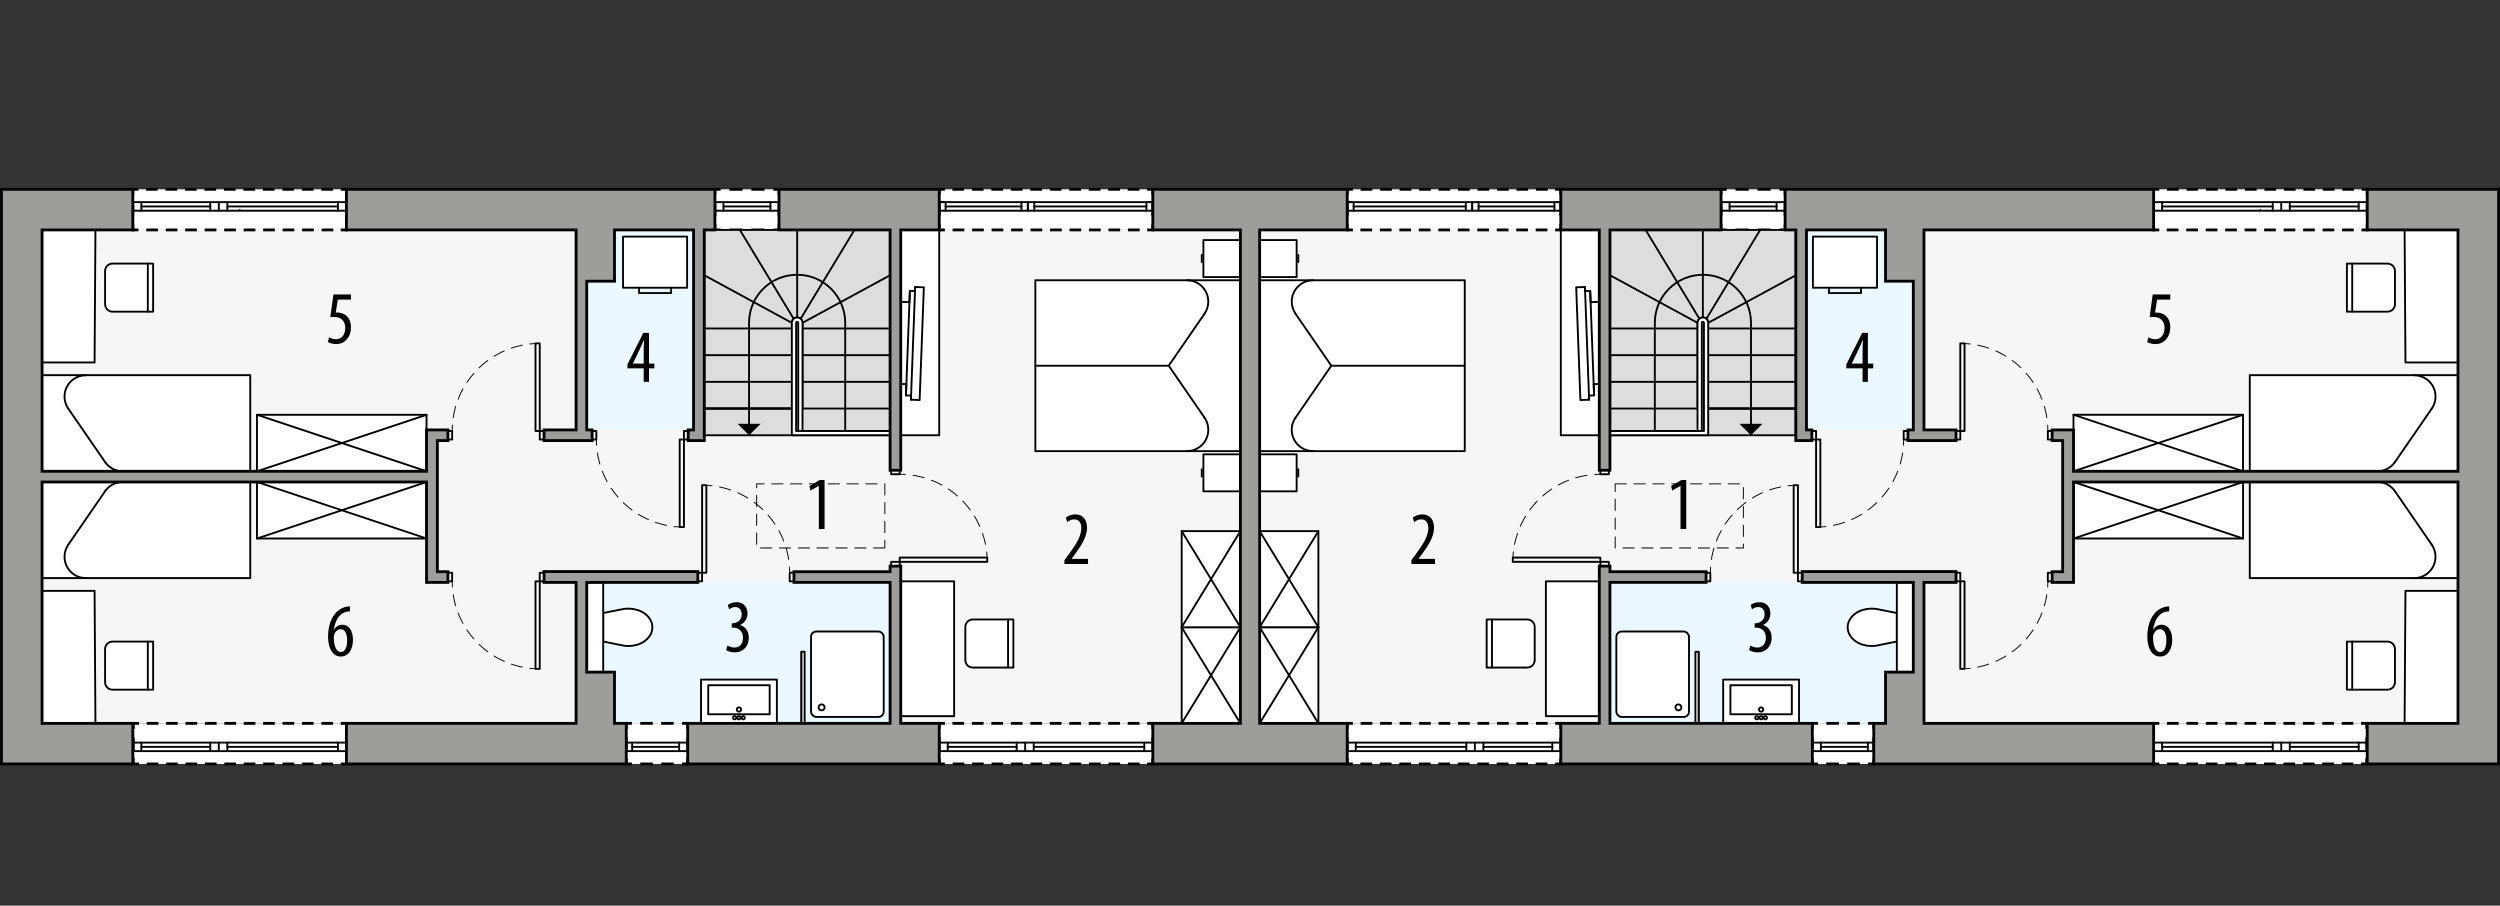 <?xml version="1.0" encoding="UTF-8"?><svg id="a" xmlns="http://www.w3.org/2000/svg" viewBox="0 0 663.5 240.36"><rect x="0" y="0" width="663.5" height="240.36" fill="#333333" stroke="none"/><rect x="334.31" y="61.02" width="318.05" height="130.96" style="fill:#f6f6f6;"/><rect x="427.28" y="154.56" width="80.62" height="37.42" style="fill:#ebf8ff;"/><rect x="479.44" y="61.02" width="28.35" height="53.08" style="fill:#ebf8ff;"/><rect x="357.55" y="50.25" width="56.69" height="10.77" style="fill:#fff;"/><polyline points="414.24 59.52 414.24 61.02 412.74 61.02" style="fill:none; stroke:#000; stroke-miterlimit:10; stroke-width:.75px;"/><line x1="410.68" y1="61.02" x2="360.08" y2="61.02" style="fill:none; stroke:#000; stroke-dasharray:3.1 2.07; stroke-miterlimit:10; stroke-width:.75px;"/><polyline points="359.05 61.02 357.55 61.02 357.55 59.52" style="fill:none; stroke:#000; stroke-miterlimit:10; stroke-width:.75px;"/><line x1="357.55" y1="57.3" x2="357.55" y2="52.86" style="fill:none; stroke:#000; stroke-dasharray:3.33 2.22; stroke-miterlimit:10; stroke-width:.75px;"/><polyline points="357.55 51.75 357.55 50.25 359.05 50.25" style="fill:none; stroke:#000; stroke-miterlimit:10; stroke-width:.75px;"/><line x1="361.12" y1="50.25" x2="411.71" y2="50.25" style="fill:none; stroke:#000; stroke-dasharray:3.1 2.07; stroke-miterlimit:10; stroke-width:.75px;"/><polyline points="412.74 50.25 414.24 50.25 414.24 51.75" style="fill:none; stroke:#000; stroke-miterlimit:10; stroke-width:.75px;"/><line x1="414.24" y1="53.97" x2="414.24" y2="58.41" style="fill:none; stroke:#000; stroke-dasharray:3.33 2.22; stroke-miterlimit:10; stroke-width:.75px;"/><rect x="571.57" y="50.25" width="56.69" height="10.77" style="fill:#fff;"/><polyline points="628.26 59.52 628.26 61.02 626.76 61.02" style="fill:none; stroke:#000; stroke-miterlimit:10; stroke-width:.75px;"/><line x1="624.69" y1="61.02" x2="574.1" y2="61.02" style="fill:none; stroke:#000; stroke-dasharray:3.1 2.07; stroke-miterlimit:10; stroke-width:.75px;"/><polyline points="573.07 61.02 571.57 61.02 571.57 59.52" style="fill:none; stroke:#000; stroke-miterlimit:10; stroke-width:.75px;"/><line x1="571.57" y1="57.3" x2="571.57" y2="52.86" style="fill:none; stroke:#000; stroke-dasharray:3.33 2.22; stroke-miterlimit:10; stroke-width:.75px;"/><polyline points="571.57 51.75 571.57 50.25 573.07 50.25" style="fill:none; stroke:#000; stroke-miterlimit:10; stroke-width:.75px;"/><line x1="575.13" y1="50.25" x2="625.73" y2="50.25" style="fill:none; stroke:#000; stroke-dasharray:3.1 2.07; stroke-miterlimit:10; stroke-width:.75px;"/><polyline points="626.76 50.25 628.26 50.25 628.26 51.75" style="fill:none; stroke:#000; stroke-miterlimit:10; stroke-width:.75px;"/><line x1="628.26" y1="53.97" x2="628.26" y2="58.41" style="fill:none; stroke:#000; stroke-dasharray:3.33 2.22; stroke-miterlimit:10; stroke-width:.75px;"/><rect x="456.76" y="50.25" width="17.01" height="10.77" style="fill:#fff;"/><polyline points="473.77 59.52 473.77 61.02 472.27 61.02" style="fill:none; stroke:#000; stroke-miterlimit:10; stroke-width:.75px;"/><line x1="469.94" y1="61.02" x2="459.43" y2="61.02" style="fill:none; stroke:#000; stroke-dasharray:3.5 2.33; stroke-miterlimit:10; stroke-width:.75px;"/><polyline points="458.26 61.02 456.76 61.02 456.76 59.52" style="fill:none; stroke:#000; stroke-miterlimit:10; stroke-width:.75px;"/><line x1="456.76" y1="57.3" x2="456.76" y2="52.86" style="fill:none; stroke:#000; stroke-dasharray:3.33 2.22; stroke-miterlimit:10; stroke-width:.75px;"/><polyline points="456.76 51.75 456.76 50.25 458.26 50.25" style="fill:none; stroke:#000; stroke-miterlimit:10; stroke-width:.75px;"/><line x1="460.6" y1="50.25" x2="471.1" y2="50.25" style="fill:none; stroke:#000; stroke-dasharray:3.5 2.33; stroke-miterlimit:10; stroke-width:.75px;"/><polyline points="472.27 50.25 473.77 50.25 473.77 51.75" style="fill:none; stroke:#000; stroke-miterlimit:10; stroke-width:.75px;"/><line x1="473.77" y1="53.97" x2="473.77" y2="58.41" style="fill:none; stroke:#000; stroke-dasharray:3.33 2.22; stroke-miterlimit:10; stroke-width:.75px;"/><rect x="357.55" y="191.98" width="56.69" height="10.77" style="fill:#fff;"/><polyline points="414.24 201.25 414.24 202.75 412.74 202.75" style="fill:none; stroke:#000; stroke-miterlimit:10; stroke-width:.75px;"/><line x1="410.68" y1="202.75" x2="360.08" y2="202.75" style="fill:none; stroke:#000; stroke-dasharray:3.1 2.07; stroke-miterlimit:10; stroke-width:.75px;"/><polyline points="359.05 202.75 357.55 202.75 357.55 201.25" style="fill:none; stroke:#000; stroke-miterlimit:10; stroke-width:.75px;"/><line x1="357.55" y1="199.03" x2="357.55" y2="194.59" style="fill:none; stroke:#000; stroke-dasharray:3.33 2.22; stroke-miterlimit:10; stroke-width:.75px;"/><polyline points="357.55 193.48 357.55 191.98 359.05 191.98" style="fill:none; stroke:#000; stroke-miterlimit:10; stroke-width:.75px;"/><line x1="361.12" y1="191.98" x2="411.71" y2="191.98" style="fill:none; stroke:#000; stroke-dasharray:3.1 2.07; stroke-miterlimit:10; stroke-width:.75px;"/><polyline points="412.74 191.98 414.24 191.98 414.24 193.48" style="fill:none; stroke:#000; stroke-miterlimit:10; stroke-width:.75px;"/><line x1="414.24" y1="195.7" x2="414.24" y2="200.14" style="fill:none; stroke:#000; stroke-dasharray:3.33 2.22; stroke-miterlimit:10; stroke-width:.75px;"/><rect x="480.99" y="191.98" width="16.31" height="10.77" style="fill:#fff;"/><polyline points="497.3 201.25 497.3 202.75 495.8 202.75" style="fill:none; stroke:#000; stroke-miterlimit:10; stroke-width:.75px;"/><line x1="493.58" y1="202.75" x2="483.6" y2="202.75" style="fill:none; stroke:#000; stroke-dasharray:3.33 2.22; stroke-miterlimit:10; stroke-width:.75px;"/><polyline points="482.49 202.75 480.99 202.75 480.99 201.25" style="fill:none; stroke:#000; stroke-miterlimit:10; stroke-width:.75px;"/><line x1="480.99" y1="199.03" x2="480.99" y2="194.59" style="fill:none; stroke:#000; stroke-dasharray:3.33 2.22; stroke-miterlimit:10; stroke-width:.75px;"/><polyline points="480.99 193.48 480.99 191.98 482.49 191.98" style="fill:none; stroke:#000; stroke-miterlimit:10; stroke-width:.75px;"/><line x1="484.71" y1="191.98" x2="494.69" y2="191.98" style="fill:none; stroke:#000; stroke-dasharray:3.33 2.22; stroke-miterlimit:10; stroke-width:.75px;"/><polyline points="495.8 191.98 497.3 191.98 497.3 193.48" style="fill:none; stroke:#000; stroke-miterlimit:10; stroke-width:.75px;"/><line x1="497.3" y1="195.7" x2="497.3" y2="200.14" style="fill:none; stroke:#000; stroke-dasharray:3.33 2.22; stroke-miterlimit:10; stroke-width:.75px;"/><rect x="571.57" y="191.98" width="56.56" height="10.77" style="fill:#fff;"/><polyline points="628.13 201.25 628.13 202.75 626.63 202.75" style="fill:none; stroke:#000; stroke-miterlimit:10; stroke-width:.75px;"/><line x1="624.57" y1="202.75" x2="574.1" y2="202.75" style="fill:none; stroke:#000; stroke-dasharray:3.09 2.06; stroke-miterlimit:10; stroke-width:.75px;"/><polyline points="573.07 202.75 571.57 202.75 571.57 201.25" style="fill:none; stroke:#000; stroke-miterlimit:10; stroke-width:.75px;"/><line x1="571.57" y1="199.03" x2="571.57" y2="194.59" style="fill:none; stroke:#000; stroke-dasharray:3.33 2.22; stroke-miterlimit:10; stroke-width:.75px;"/><polyline points="571.57 193.48 571.57 191.98 573.07 191.98" style="fill:none; stroke:#000; stroke-miterlimit:10; stroke-width:.75px;"/><line x1="575.13" y1="191.98" x2="625.6" y2="191.98" style="fill:none; stroke:#000; stroke-dasharray:3.09 2.06; stroke-miterlimit:10; stroke-width:.75px;"/><polyline points="626.63 191.98 628.13 191.98 628.13 193.48" style="fill:none; stroke:#000; stroke-miterlimit:10; stroke-width:.75px;"/><line x1="628.13" y1="195.7" x2="628.13" y2="200.14" style="fill:none; stroke:#000; stroke-dasharray:3.33 2.22; stroke-miterlimit:10; stroke-width:.75px;"/><path d="M498.68,171.21l4.74-.95v-7.56s-4.74-.95-4.74-.95c-1.42-.34-2.89-.29-4.29.12-.7.21-1.37.53-1.97.96-.62.44-1.13,1-1.51,1.66-.72,1.24-.72,2.76,0,4,.38.65.89,1.22,1.51,1.66s1.26.75,1.97.96c1.39.41,2.87.45,4.29.12" style="fill:#fff; stroke:#000; stroke-linecap:round; stroke-linejoin:round; stroke-width:.5px;"/><rect x="503.42" y="154.57" width="4.37" height="23.81" style="fill:#fff; stroke:#000; stroke-linecap:round; stroke-linejoin:round; stroke-width:.5px;"/><g id="b"><rect x="477.17" y="152.01" width="1.13" height="2.27" style="fill:none; stroke:#000; stroke-linecap:round; stroke-linejoin:round; stroke-width:.5px;"/></g><g id="c"><rect x="452.79" y="152.01" width="1.13" height="2.27" style="fill:none; stroke:#000; stroke-linecap:round; stroke-linejoin:round; stroke-width:.5px;"/></g><g id="d"><rect x="476.04" y="128.77" width="1.13" height="23.24" style="fill:none; stroke:#000; stroke-linecap:round; stroke-linejoin:round; stroke-width:.5px;"/></g><g id="e"><path d="M476.04,128.8c-.5.02-1,.06-1.5.12" style="fill:none; stroke:#000; stroke-linecap:round; stroke-linejoin:round; stroke-width:.25px;"/><path d="M472.55,129.23c-9.86,1.99-17.4,10.19-18.48,20.27" style="fill:none; stroke:#000; stroke-dasharray:3.03 2.02; stroke-linecap:round; stroke-linejoin:round; stroke-width:.25px;"/><path d="M453.98,150.51c-.03.5-.05,1-.05,1.5" style="fill:none; stroke:#000; stroke-linecap:round; stroke-linejoin:round; stroke-width:.25px;"/></g><g id="f"><rect x="424.73" y="149.11" width="2.27" height="1.13" style="fill:none; stroke:#000; stroke-linecap:round; stroke-linejoin:round; stroke-width:.5px;"/></g><g id="g"><rect x="424.73" y="124.73" width="2.27" height="1.13" style="fill:none; stroke:#000; stroke-linecap:round; stroke-linejoin:round; stroke-width:.5px;"/></g><g id="h"><rect x="401.49" y="147.98" width="23.24" height="1.13" style="fill:none; stroke:#000; stroke-linecap:round; stroke-linejoin:round; stroke-width:.5px;"/></g><g id="i"><path d="M401.52,147.98c.02-.5.06-1,.12-1.5" style="fill:none; stroke:#000; stroke-linecap:round; stroke-linejoin:round; stroke-width:.25px;"/><path d="M401.95,144.48c1.99-9.86,10.19-17.4,20.27-18.48" style="fill:none; stroke:#000; stroke-dasharray:3.03 2.02; stroke-linecap:round; stroke-linejoin:round; stroke-width:.25px;"/><path d="M423.23,125.92c.5-.03,1-.05,1.5-.05" style="fill:none; stroke:#000; stroke-linecap:round; stroke-linejoin:round; stroke-width:.25px;"/></g><g id="j"><rect x="519.13" y="114.38" width="1.13" height="2.27" style="fill:none; stroke:#000; stroke-linecap:round; stroke-linejoin:round; stroke-width:.5px;"/></g><g id="k"><rect x="543.5" y="114.38" width="1.13" height="2.27" style="fill:none; stroke:#000; stroke-linecap:round; stroke-linejoin:round; stroke-width:.5px;"/></g><g id="l"><rect x="520.26" y="91.14" width="1.13" height="23.24" style="fill:none; stroke:#000; stroke-linecap:round; stroke-linejoin:round; stroke-width:.5px;"/></g><g id="m"><path d="M521.39,91.17c.5.02,1,.06,1.5.12" style="fill:none; stroke:#000; stroke-linecap:round; stroke-linejoin:round; stroke-width:.25px;"/><path d="M524.89,91.6c9.86,1.99,17.4,10.19,18.48,20.27" style="fill:none; stroke:#000; stroke-dasharray:3.03 2.02; stroke-linecap:round; stroke-linejoin:round; stroke-width:.25px;"/><path d="M543.46,112.88c.03.5.05,1,.05,1.5" style="fill:none; stroke:#000; stroke-linecap:round; stroke-linejoin:round; stroke-width:.25px;"/></g><g id="n"><rect x="519.13" y="152.01" width="1.13" height="2.27" style="fill:none; stroke:#000; stroke-linecap:round; stroke-linejoin:round; stroke-width:.5px;"/></g><g id="o"><rect x="543.5" y="152.01" width="1.13" height="2.27" style="fill:none; stroke:#000; stroke-linecap:round; stroke-linejoin:round; stroke-width:.5px;"/></g><g id="p"><rect x="520.26" y="154.28" width="1.13" height="23.24" style="fill:none; stroke:#000; stroke-linecap:round; stroke-linejoin:round; stroke-width:.5px;"/></g><g id="q"><path d="M521.39,177.5c.5-.02,1-.06,1.5-.12" style="fill:none; stroke:#000; stroke-linecap:round; stroke-linejoin:round; stroke-width:.25px;"/><path d="M524.89,177.06c9.86-1.99,17.4-10.19,18.48-20.27" style="fill:none; stroke:#000; stroke-dasharray:3.03 2.02; stroke-linecap:round; stroke-linejoin:round; stroke-width:.25px;"/><path d="M543.46,155.78c.03-.5.05-1,.05-1.5" style="fill:none; stroke:#000; stroke-linecap:round; stroke-linejoin:round; stroke-width:.25px;"/></g><g id="r"><rect x="480.86" y="114.38" width="1.13" height="2.27" style="fill:none; stroke:#000; stroke-linecap:round; stroke-linejoin:round; stroke-width:.5px;"/></g><g id="s"><rect x="505.24" y="114.38" width="1.13" height="2.27" style="fill:none; stroke:#000; stroke-linecap:round; stroke-linejoin:round; stroke-width:.5px;"/></g><g id="t"><rect x="481.99" y="116.65" width="1.13" height="23.24" style="fill:none; stroke:#000; stroke-linecap:round; stroke-linejoin:round; stroke-width:.5px;"/></g><g id="u"><path d="M483.12,139.87c.5-.02,1-.06,1.5-.12" style="fill:none; stroke:#000; stroke-linecap:round; stroke-linejoin:round; stroke-width:.25px;"/><path d="M486.62,139.43c9.86-1.99,17.4-10.19,18.48-20.27" style="fill:none; stroke:#000; stroke-dasharray:3.03 2.02; stroke-linecap:round; stroke-linejoin:round; stroke-width:.25px;"/><path d="M505.19,118.15c.03-.5.05-1,.05-1.5" style="fill:none; stroke:#000; stroke-linecap:round; stroke-linejoin:round; stroke-width:.25px;"/></g><line x1="414.24" y1="53.65" x2="413.11" y2="53.65" style="fill:none; stroke:#000; stroke-linecap:round; stroke-linejoin:round; stroke-width:.5px;"/><polyline points="392.42 53.65 390.72 53.65 390.72 55.92 392.42 55.92 392.42 53.65" style="fill:none; stroke:#000; stroke-linecap:round; stroke-linejoin:round; stroke-width:.5px;"/><polyline points="414.24 53.65 412.54 53.65 412.54 55.92 414.24 55.92 414.24 53.65" style="fill:none; stroke:#000; stroke-linecap:round; stroke-linejoin:round; stroke-width:.5px;"/><line x1="412.54" y1="55.92" x2="392.42" y2="55.92" style="fill:none; stroke:#000; stroke-linecap:round; stroke-linejoin:round; stroke-width:.5px;"/><line x1="392.42" y1="53.65" x2="412.54" y2="53.65" style="fill:none; stroke:#000; stroke-linecap:round; stroke-linejoin:round; stroke-width:.5px;"/><line x1="392.42" y1="54.79" x2="412.54" y2="54.79" style="fill:none; stroke:#000; stroke-linecap:round; stroke-linejoin:round; stroke-width:.5px;"/><line x1="357.55" y1="53.65" x2="358.68" y2="53.65" style="fill:none; stroke:#000; stroke-linecap:round; stroke-linejoin:round; stroke-width:.5px;"/><polyline points="389.02 53.65 390.72 53.65 390.72 55.92 389.02 55.92 389.02 53.65" style="fill:none; stroke:#000; stroke-linecap:round; stroke-linejoin:round; stroke-width:.5px;"/><polyline points="357.55 53.65 359.25 53.65 359.25 55.92 357.55 55.92 357.55 53.65" style="fill:none; stroke:#000; stroke-linecap:round; stroke-linejoin:round; stroke-width:.5px;"/><line x1="359.25" y1="55.92" x2="389.02" y2="55.92" style="fill:none; stroke:#000; stroke-linecap:round; stroke-linejoin:round; stroke-width:.5px;"/><line x1="389.02" y1="53.65" x2="359.25" y2="53.65" style="fill:none; stroke:#000; stroke-linecap:round; stroke-linejoin:round; stroke-width:.5px;"/><line x1="389.02" y1="54.79" x2="359.25" y2="54.79" style="fill:none; stroke:#000; stroke-linecap:round; stroke-linejoin:round; stroke-width:.5px;"/><line x1="471.5" y1="54.79" x2="459.03" y2="54.79" style="fill:none; stroke:#000; stroke-linecap:round; stroke-linejoin:round; stroke-width:.5px;"/><line x1="456.76" y1="55.92" x2="473.77" y2="55.92" style="fill:none; stroke:#000; stroke-linecap:round; stroke-linejoin:round; stroke-width:.5px;"/><line x1="473.77" y1="53.65" x2="456.76" y2="53.65" style="fill:none; stroke:#000; stroke-linecap:round; stroke-linejoin:round; stroke-width:.5px;"/><line x1="459.03" y1="55.92" x2="459.03" y2="53.65" style="fill:none; stroke:#000; stroke-linecap:round; stroke-linejoin:round; stroke-width:.5px;"/><line x1="471.5" y1="55.92" x2="471.5" y2="53.65" style="fill:none; stroke:#000; stroke-linecap:round; stroke-linejoin:round; stroke-width:.5px;"/><line x1="495.73" y1="198.22" x2="483.26" y2="198.22" style="fill:none; stroke:#000; stroke-linecap:round; stroke-linejoin:round; stroke-width:.5px;"/><line x1="480.99" y1="197.08" x2="498" y2="197.08" style="fill:none; stroke:#000; stroke-linecap:round; stroke-linejoin:round; stroke-width:.5px;"/><line x1="498" y1="199.35" x2="480.99" y2="199.35" style="fill:none; stroke:#000; stroke-linecap:round; stroke-linejoin:round; stroke-width:.5px;"/><line x1="483.26" y1="197.08" x2="483.26" y2="199.35" style="fill:none; stroke:#000; stroke-linecap:round; stroke-linejoin:round; stroke-width:.5px;"/><line x1="495.73" y1="197.08" x2="495.73" y2="199.35" style="fill:none; stroke:#000; stroke-linecap:round; stroke-linejoin:round; stroke-width:.5px;"/><line x1="411.98" y1="198.22" x2="393.7" y2="198.22" style="fill:none; stroke:#000; stroke-linecap:round; stroke-linejoin:round; stroke-width:.5px;"/><line x1="389.16" y1="198.22" x2="359.82" y2="198.22" style="fill:none; stroke:#000; stroke-linecap:round; stroke-linejoin:round; stroke-width:.5px;"/><line x1="357.55" y1="197.08" x2="414.24" y2="197.08" style="fill:none; stroke:#000; stroke-linecap:round; stroke-linejoin:round; stroke-width:.5px;"/><line x1="414.24" y1="199.35" x2="357.55" y2="199.35" style="fill:none; stroke:#000; stroke-linecap:round; stroke-linejoin:round; stroke-width:.5px;"/><line x1="359.82" y1="197.08" x2="359.82" y2="199.35" style="fill:none; stroke:#000; stroke-linecap:round; stroke-linejoin:round; stroke-width:.5px;"/><line x1="411.98" y1="197.08" x2="411.98" y2="199.35" style="fill:none; stroke:#000; stroke-linecap:round; stroke-linejoin:round; stroke-width:.5px;"/><line x1="389.16" y1="197.08" x2="389.16" y2="199.35" style="fill:none; stroke:#000; stroke-linecap:round; stroke-linejoin:round; stroke-width:.5px;"/><line x1="391.43" y1="197.08" x2="391.43" y2="199.35" style="fill:none; stroke:#000; stroke-linecap:round; stroke-linejoin:round; stroke-width:.5px;"/><line x1="393.7" y1="197.08" x2="393.7" y2="199.35" style="fill:none; stroke:#000; stroke-linecap:round; stroke-linejoin:round; stroke-width:.5px;"/><line x1="625.99" y1="198.22" x2="607.71" y2="198.22" style="fill:none; stroke:#000; stroke-linecap:round; stroke-linejoin:round; stroke-width:.5px;"/><line x1="603.18" y1="198.22" x2="573.83" y2="198.22" style="fill:none; stroke:#000; stroke-linecap:round; stroke-linejoin:round; stroke-width:.5px;"/><line x1="571.57" y1="197.08" x2="628.26" y2="197.08" style="fill:none; stroke:#000; stroke-linecap:round; stroke-linejoin:round; stroke-width:.5px;"/><line x1="628.26" y1="199.35" x2="571.57" y2="199.35" style="fill:none; stroke:#000; stroke-linecap:round; stroke-linejoin:round; stroke-width:.5px;"/><line x1="573.83" y1="197.08" x2="573.83" y2="199.35" style="fill:none; stroke:#000; stroke-linecap:round; stroke-linejoin:round; stroke-width:.5px;"/><line x1="625.99" y1="197.08" x2="625.99" y2="199.35" style="fill:none; stroke:#000; stroke-linecap:round; stroke-linejoin:round; stroke-width:.5px;"/><line x1="603.18" y1="197.08" x2="603.18" y2="199.35" style="fill:none; stroke:#000; stroke-linecap:round; stroke-linejoin:round; stroke-width:.5px;"/><line x1="605.44" y1="197.08" x2="605.44" y2="199.35" style="fill:none; stroke:#000; stroke-linecap:round; stroke-linejoin:round; stroke-width:.5px;"/><line x1="607.71" y1="197.08" x2="607.71" y2="199.35" style="fill:none; stroke:#000; stroke-linecap:round; stroke-linejoin:round; stroke-width:.5px;"/><line x1="625.99" y1="54.79" x2="607.71" y2="54.79" style="fill:none; stroke:#000; stroke-linecap:round; stroke-linejoin:round; stroke-width:.5px;"/><line x1="603.18" y1="54.79" x2="573.83" y2="54.79" style="fill:none; stroke:#000; stroke-linecap:round; stroke-linejoin:round; stroke-width:.5px;"/><line x1="571.57" y1="55.92" x2="628.26" y2="55.92" style="fill:none; stroke:#000; stroke-linecap:round; stroke-linejoin:round; stroke-width:.5px;"/><line x1="628.26" y1="53.65" x2="571.57" y2="53.65" style="fill:none; stroke:#000; stroke-linecap:round; stroke-linejoin:round; stroke-width:.5px;"/><line x1="573.83" y1="55.92" x2="573.83" y2="53.65" style="fill:none; stroke:#000; stroke-linecap:round; stroke-linejoin:round; stroke-width:.5px;"/><line x1="625.99" y1="55.92" x2="625.99" y2="53.65" style="fill:none; stroke:#000; stroke-linecap:round; stroke-linejoin:round; stroke-width:.5px;"/><line x1="603.18" y1="55.92" x2="603.18" y2="53.65" style="fill:none; stroke:#000; stroke-linecap:round; stroke-linejoin:round; stroke-width:.5px;"/><line x1="605.44" y1="55.92" x2="605.44" y2="53.65" style="fill:none; stroke:#000; stroke-linecap:round; stroke-linejoin:round; stroke-width:.5px;"/><line x1="607.71" y1="55.92" x2="607.71" y2="53.65" style="fill:none; stroke:#000; stroke-linecap:round; stroke-linejoin:round; stroke-width:.5px;"/><g id="v"><line x1="599.91" y1="55.72" x2="599.91" y2="55.72" style="fill:none; stroke:#000; stroke-linecap:round; stroke-linejoin:round; stroke-width:.5px;"/></g><rect x="427.28" y="61.02" width="49.32" height="54.5" style="fill:#ddd; stroke:#000; stroke-linecap:round; stroke-linejoin:round; stroke-width:.5px;"/><line x1="450.53" y1="85.68" x2="450.53" y2="108.43" style="fill:none; stroke:#000; stroke-linecap:round; stroke-linejoin:round; stroke-width:.5px;"/><path d="M453.36,85.68c0-.78-.63-1.42-1.42-1.42s-1.42.63-1.42,1.42" style="fill:none; stroke:#000; stroke-linecap:round; stroke-linejoin:round; stroke-width:.5px;"/><path d="M439.19,114.38v-28.7c0-7.04,5.71-12.76,12.76-12.76s12.76,5.71,12.76,12.76v27.21" style="fill:none; stroke:#000; stroke-linecap:round; stroke-linejoin:round; stroke-width:.5px;"/><polygon points="467.74 112.48 461.66 112.48 464.7 115.52 467.74 112.48"/><line x1="451.94" y1="84.27" x2="451.94" y2="61.02" style="fill:none; stroke:#000; stroke-linecap:round; stroke-linejoin:round; stroke-width:.5px;"/><line x1="476.61" y1="87.17" x2="453.36" y2="87.17" style="fill:none; stroke:#000; stroke-linecap:round; stroke-linejoin:round; stroke-width:.5px;"/><line x1="476.61" y1="73.05" x2="453.36" y2="85.68" style="fill:none; stroke:#000; stroke-linecap:round; stroke-linejoin:round; stroke-width:.5px;"/><line x1="452.87" y1="84.61" x2="467.15" y2="61.02" style="fill:none; stroke:#000; stroke-linecap:round; stroke-linejoin:round; stroke-width:.5px;"/><line x1="427.28" y1="87.17" x2="450.53" y2="87.17" style="fill:none; stroke:#000; stroke-linecap:round; stroke-linejoin:round; stroke-width:.5px;"/><line x1="427.28" y1="94.26" x2="450.53" y2="94.26" style="fill:none; stroke:#000; stroke-linecap:round; stroke-linejoin:round; stroke-width:.5px;"/><line x1="427.28" y1="101.34" x2="450.53" y2="101.34" style="fill:none; stroke:#000; stroke-linecap:round; stroke-linejoin:round; stroke-width:.5px;"/><line x1="427.28" y1="108.43" x2="450.53" y2="108.43" style="fill:none; stroke:#000; stroke-linecap:round; stroke-linejoin:round; stroke-width:.5px;"/><line x1="427.28" y1="73.05" x2="450.53" y2="85.68" style="fill:none; stroke:#000; stroke-linecap:round; stroke-linejoin:round; stroke-width:.5px;"/><line x1="451.02" y1="84.61" x2="436.74" y2="61.02" style="fill:none; stroke:#000; stroke-linecap:round; stroke-linejoin:round; stroke-width:.5px;"/><line x1="476.61" y1="94.26" x2="453.36" y2="94.26" style="fill:none; stroke:#000; stroke-linecap:round; stroke-linejoin:round; stroke-width:.5px;"/><line x1="476.61" y1="101.34" x2="453.36" y2="101.34" style="fill:none; stroke:#000; stroke-linecap:round; stroke-linejoin:round; stroke-width:.5px;"/><line x1="476.61" y1="108.43" x2="453.36" y2="108.43" style="fill:none; stroke:#000; stroke-linecap:round; stroke-linejoin:round; stroke-width:.5px;"/><line x1="476.61" y1="108.43" x2="453.36" y2="108.43" style="fill:none; stroke:#000; stroke-linecap:round; stroke-linejoin:round; stroke-width:.5px;"/><line x1="476.61" y1="108.43" x2="453.36" y2="108.43" style="fill:none; stroke:#000; stroke-linecap:round; stroke-linejoin:round; stroke-width:.5px;"/><path d="M453.36,108.43v-22.75c0-.78-.63-1.42-1.42-1.42s-1.42.63-1.42,1.42v28.7h-23.24s0,1.13,0,1.13h26.08v-29.83" style="fill:#fff; stroke:#000; stroke-linecap:round; stroke-linejoin:round; stroke-width:.5px;"/><path d="M427.28,114.38h24.94s0-28.7,0-28.7c0-.16-.13-.28-.28-.28s-.28.13-.28.28h0v28.7h-24.38Z" style="fill:#fff; stroke:#000; stroke-linecap:round; stroke-linejoin:round; stroke-width:.5px;"/><rect x="428.98" y="167.6" width="19.28" height="22.68" rx="1.42" ry="1.42" style="fill:#fff; stroke:#000; stroke-linecap:round; stroke-linejoin:round; stroke-width:.5px;"/><circle cx="445.45" cy="187.74" r=".79" style="fill:none; stroke:#000; stroke-linecap:round; stroke-linejoin:round; stroke-width:.5px;"/><rect x="457.33" y="180.36" width="20.13" height="11.62" style="fill:#fff; stroke:#000; stroke-linecap:round; stroke-linejoin:round; stroke-width:.5px;"/><rect x="459.25" y="181.86" width="16.3" height="7.71" style="fill:none; stroke:#000; stroke-linecap:round; stroke-linejoin:round; stroke-width:.5px;"/><circle cx="467.4" cy="188.31" r=".57" style="fill:none; stroke:#000; stroke-linecap:round; stroke-linejoin:round; stroke-width:.5px;"/><circle cx="467.4" cy="190.49" r=".43" style="fill:none; stroke:#000; stroke-linecap:round; stroke-linejoin:round; stroke-width:.5px;"/><circle cx="466.26" cy="190.49" r=".43" style="fill:none; stroke:#000; stroke-linecap:round; stroke-linejoin:round; stroke-width:.5px;"/><circle cx="468.53" cy="190.49" r=".43" style="fill:none; stroke:#000; stroke-linecap:round; stroke-linejoin:round; stroke-width:.5px;"/><line x1="450.81" y1="172.98" x2="450.81" y2="191.98" style="fill:none; stroke:#000; stroke-linecap:round; stroke-linejoin:round; stroke-width:.5px;"/><rect x="449.96" y="172.98" width=".85" height="19" style="fill:#fff; stroke:#000; stroke-linecap:round; stroke-linejoin:round; stroke-width:.5px;"/><g id="w"><rect x="481.15" y="62.8" width="17.01" height="13.56" style="fill:#fff; stroke:#000; stroke-linecap:round; stroke-linejoin:round; stroke-width:.5px;"/></g><g id="x"><polyline points="485.4 76.36 485.4 77.78 493.91 77.78 493.91 76.36" style="fill:none; stroke:#000; stroke-linecap:round; stroke-linejoin:round; stroke-width:.5px;"/></g><rect x="414.24" y="61.02" width="10.2" height="54.5" style="fill:#fff; stroke:#000; stroke-linecap:round; stroke-linejoin:round; stroke-width:.5px;"/><rect x="410.28" y="154.28" width="14.17" height="35.79" style="fill:#fff; stroke:#000; stroke-linecap:round; stroke-linejoin:round; stroke-width:.5px;"/><path d="M407.31,166.4v8.79c0,1.1-.89,1.98-1.98,1.98h-10.77s0-12.76,0-12.76h10.77c1.1,0,1.98.89,1.98,1.98Z" style="fill:#fff; stroke:#000; stroke-linecap:round; stroke-linejoin:round; stroke-width:.5px;"/><line x1="395.97" y1="164.42" x2="395.97" y2="177.17" style="fill:none; stroke:#000; stroke-linecap:round; stroke-linejoin:round; stroke-width:.5px;"/><rect x="597.09" y="127.92" width="55.26" height="25.51" style="fill:#fff; stroke:#000; stroke-linecap:round; stroke-linejoin:round; stroke-width:.5px;"/><path d="M635.62,130.37c-1.06-1.54-2.8-2.45-4.67-2.45" style="fill:none; stroke:#000; stroke-linecap:round; stroke-linejoin:round; stroke-width:.5px;"/><line x1="635.62" y1="130.37" x2="645.38" y2="144.55" style="fill:none; stroke:#000; stroke-linecap:round; stroke-linejoin:round; stroke-width:.5px;"/><path d="M640.71,153.43c3.13,0,5.67-2.54,5.67-5.67,0-1.15-.35-2.27-1-3.22" style="fill:none; stroke:#000; stroke-linecap:round; stroke-linejoin:round; stroke-width:.5px;"/><polygon points="638.18 191.98 638.41 156.81 652.59 156.81 652.35 191.98 638.18 191.98" style="fill:#fff; stroke:#000; stroke-linecap:round; stroke-linejoin:round; stroke-width:.5px;"/><path d="M635.62,181.05v-8.79c0-1.1-.89-1.98-1.98-1.98h-10.77s0,12.76,0,12.76h10.77c1.1,0,1.98-.89,1.98-1.98Z" style="fill:#fff; stroke:#000; stroke-linecap:round; stroke-linejoin:round; stroke-width:.5px;"/><line x1="624.28" y1="183.03" x2="624.28" y2="170.28" style="fill:none; stroke:#000; stroke-linecap:round; stroke-linejoin:round; stroke-width:.5px;"/><rect x="597.09" y="99.57" width="55.26" height="25.51" style="fill:#fff; stroke:#000; stroke-linecap:round; stroke-linejoin:round; stroke-width:.5px;"/><path d="M630.95,125.08c1.86,0,3.61-.92,4.67-2.45" style="fill:none; stroke:#000; stroke-linecap:round; stroke-linejoin:round; stroke-width:.5px;"/><line x1="635.62" y1="122.63" x2="645.38" y2="108.46" style="fill:none; stroke:#000; stroke-linecap:round; stroke-linejoin:round; stroke-width:.5px;"/><path d="M645.38,108.46c1.78-2.58,1.13-6.11-1.45-7.88-.95-.65-2.07-1-3.22-1" style="fill:none; stroke:#000; stroke-linecap:round; stroke-linejoin:round; stroke-width:.5px;"/><polygon points="638.18 61.02 638.41 96.2 652.59 96.2 652.35 61.02 638.18 61.02" style="fill:#fff; stroke:#000; stroke-linecap:round; stroke-linejoin:round; stroke-width:.5px;"/><path d="M635.62,71.95v8.79c0,1.1-.89,1.98-1.98,1.98h-10.77s0-12.76,0-12.76h10.77c1.1,0,1.98.89,1.98,1.98Z" style="fill:#fff; stroke:#000; stroke-linecap:round; stroke-linejoin:round; stroke-width:.5px;"/><line x1="624.28" y1="69.97" x2="624.28" y2="82.73" style="fill:none; stroke:#000; stroke-linecap:round; stroke-linejoin:round; stroke-width:.5px;"/><g id="y"><polygon points="423.07 104.94 421.71 104.99 421.75 106.08 419.44 106.17 418.32 76.25 420.64 76.17 420.68 77.25 422.04 77.2 422.15 80.2 424.59 80.1 425.4 101.86 422.96 101.95 423.07 104.94" style="fill:#fff; stroke:#000; stroke-linecap:round; stroke-linejoin:round; stroke-width:.5px;"/></g><g id="z"><line x1="423.07" y1="104.94" x2="422.04" y2="77.2" style="fill:none; stroke:#000; stroke-linecap:round; stroke-linejoin:round; stroke-width:.5px;"/></g><g id="aa"><line x1="421.75" y1="106.08" x2="420.64" y2="76.17" style="fill:none; stroke:#000; stroke-linecap:round; stroke-linejoin:round; stroke-width:.5px;"/></g><rect x="334.31" y="74.38" width="54.43" height="45.35" style="fill:#fff; stroke:#000; stroke-linecap:round; stroke-linejoin:round; stroke-width:.5px;"/><g id="ab"><rect x="334.31" y="63.71" width="9.82" height="9.82" style="fill:#fff; stroke:#000; stroke-linecap:round; stroke-linejoin:round; stroke-width:.5px;"/></g><g id="ac"><rect x="334.31" y="120.58" width="9.82" height="9.82" style="fill:#fff; stroke:#000; stroke-linecap:round; stroke-linejoin:round; stroke-width:.5px;"/></g><line x1="388.73" y1="97.06" x2="353.33" y2="97.06" style="fill:none; stroke:#000; stroke-linecap:round; stroke-linejoin:round; stroke-width:.5px;"/><path d="M343.83,110.85c-1.78,2.58-1.13,6.11,1.45,7.88.95.65,2.07,1,3.22,1" style="fill:none; stroke:#000; stroke-linecap:round; stroke-linejoin:round; stroke-width:.5px;"/><path d="M348.5,74.38c-3.13,0-5.67,2.54-5.67,5.67,0,1.15.35,2.27,1,3.22" style="fill:none; stroke:#000; stroke-linecap:round; stroke-linejoin:round; stroke-width:.5px;"/><line x1="353.33" y1="97.06" x2="343.83" y2="83.27" style="fill:none; stroke:#000; stroke-linecap:round; stroke-linejoin:round; stroke-width:.5px;"/><line x1="353.33" y1="97.06" x2="343.83" y2="110.85" style="fill:none; stroke:#000; stroke-linecap:round; stroke-linejoin:round; stroke-width:.5px;"/><g id="ad"><line x1="344.57" y1="69.57" x2="344.57" y2="67.66" style="fill:none; stroke:#000; stroke-linecap:round; stroke-linejoin:round; stroke-width:.5px;"/></g><g id="ae"><line x1="344.57" y1="124.54" x2="344.57" y2="126.45" style="fill:none; stroke:#000; stroke-linecap:round; stroke-linejoin:round; stroke-width:.5px;"/></g><line x1="427.28" y1="109.56" x2="427.28" y2="108.43" style="fill:none; stroke:gray; stroke-linecap:round; stroke-linejoin:round; stroke-width:.07px;"/><rect x="334.31" y="166.47" width="15.59" height="25.51" style="fill:#fff; stroke:#000; stroke-linecap:round; stroke-linejoin:round; stroke-width:.5px;"/><g id="af"><line x1="349.9" y1="166.47" x2="334.31" y2="191.98" style="fill:none; stroke:#000; stroke-linecap:round; stroke-linejoin:round; stroke-width:.5px;"/></g><g id="ag"><line x1="349.9" y1="191.98" x2="334.31" y2="166.47" style="fill:none; stroke:#000; stroke-linecap:round; stroke-linejoin:round; stroke-width:.5px;"/></g><rect x="334.31" y="140.96" width="15.59" height="25.51" style="fill:#fff; stroke:#000; stroke-linecap:round; stroke-linejoin:round; stroke-width:.5px;"/><g id="ah"><line x1="349.9" y1="140.96" x2="334.31" y2="166.47" style="fill:none; stroke:#000; stroke-linecap:round; stroke-linejoin:round; stroke-width:.5px;"/></g><g id="ai"><line x1="349.9" y1="166.47" x2="334.31" y2="140.96" style="fill:none; stroke:#000; stroke-linecap:round; stroke-linejoin:round; stroke-width:.5px;"/></g><rect x="565.31" y="95.08" width="15" height="45" transform="translate(455.22 690.39) rotate(-90)" style="fill:#fff; stroke:#000; stroke-linecap:round; stroke-linejoin:round; stroke-width:.5px;"/><g id="aj"><line x1="550.31" y1="110.08" x2="595.31" y2="125.08" style="fill:none; stroke:#000; stroke-linecap:round; stroke-linejoin:round; stroke-width:.5px;"/></g><g id="ak"><line x1="595.31" y1="110.08" x2="550.31" y2="125.08" style="fill:none; stroke:#000; stroke-linecap:round; stroke-linejoin:round; stroke-width:.5px;"/></g><rect x="565.31" y="112.92" width="15" height="45" transform="translate(437.39 708.23) rotate(-90)" style="fill:#fff; stroke:#000; stroke-linecap:round; stroke-linejoin:round; stroke-width:.5px;"/><g id="al"><line x1="550.31" y1="127.92" x2="595.31" y2="142.92" style="fill:none; stroke:#000; stroke-linecap:round; stroke-linejoin:round; stroke-width:.5px;"/></g><g id="am"><line x1="595.31" y1="127.92" x2="550.31" y2="142.92" style="fill:none; stroke:#000; stroke-linecap:round; stroke-linejoin:round; stroke-width:.5px;"/></g><polygon points="628.26 50.25 628.26 61.02 652.35 61.02 652.35 125.08 550.31 125.08 550.31 114.1 550.16 114.1 547.43 114.1 544.64 114.1 544.64 116.93 547.43 116.93 547.43 151.73 544.64 151.73 544.64 154.57 547.43 154.57 550.16 154.57 550.31 154.57 550.31 127.92 652.35 127.92 652.35 191.98 628.26 191.98 628.26 202.75 663.13 202.75 663.13 50.25 628.26 50.25" style="fill:#9d9d9c; stroke:#000; stroke-miterlimit:10; stroke-width:.75px;"/><polygon points="424.45 124.8 427.28 124.8 427.28 61.02 456.76 61.02 456.76 50.25 414.24 50.25 414.24 61.02 424.45 61.02 424.45 124.8" style="fill:#9d9d9c; stroke:#000; stroke-miterlimit:10; stroke-width:.75px;"/><polygon points="510.62 154.57 519.13 154.57 519.13 151.69 478.31 151.69 478.31 154.57 507.79 154.57 507.79 178.38 500.42 178.38 500.42 191.98 497.3 191.98 497.3 202.75 571.57 202.75 571.57 191.98 510.62 191.98 510.62 154.57" style="fill:#9d9d9c; stroke:#000; stroke-miterlimit:10; stroke-width:.75px;"/><polygon points="476.61 116.93 478.92 116.93 479.44 116.93 480.86 116.93 480.86 114.1 479.44 114.1 479.44 61.02 500.42 61.02 500.42 74.63 507.79 74.63 507.79 114.1 506.37 114.1 506.37 116.93 519.13 116.93 519.13 114.1 510.62 114.1 510.62 61.02 571.57 61.02 571.57 50.25 473.77 50.25 473.77 61.02 476.61 61.02 476.61 116.93" style="fill:#9d9d9c; stroke:#000; stroke-miterlimit:10; stroke-width:.75px;"/><polygon points="427.28 191.98 427.28 154.56 452.79 154.56 452.79 151.73 427.28 151.73 427.28 150.25 424.45 150.25 424.45 191.98 414.24 191.98 414.24 202.75 480.99 202.75 480.99 191.98 427.28 191.98" style="fill:#9d9d9c; stroke:#000; stroke-miterlimit:10; stroke-width:.75px;"/><path d="M446.01,128.95h-.04l-2.16,1.24-.3-1.2,2.74-1.6h1.28v13h-1.52v-11.44Z"/><path d="M374.59,149.68v-1l1.1-1.5c1.54-2.14,3.38-4.58,3.38-7.02,0-1.44-.64-2.32-1.86-2.32-.94,0-1.54.5-1.88.72l-.38-1.16c.46-.38,1.36-.88,2.54-.88,2.16,0,3.1,1.6,3.1,3.56,0,2.44-1.6,4.8-3.2,7l-.88,1.2v.04h4.34v1.36h-6.26Z"/><path d="M464.54,171.32c.4.24,1.1.54,1.88.54,1.34,0,2.24-.98,2.24-2.6,0-1.7-1.06-2.68-2.62-2.68h-.36v-1.16h.3c.92-.02,2.34-.72,2.34-2.32,0-1.3-.7-2-1.72-2-.64,0-1.2.32-1.62.62l-.34-1.16c.48-.38,1.36-.74,2.34-.74,1.84,0,2.88,1.32,2.88,3,0,1.3-.68,2.44-1.94,3.04v.04c1.16.32,2.28,1.36,2.28,3.4s-1.36,3.84-3.72,3.84c-.84,0-1.76-.24-2.28-.6l.34-1.22Z"/><path d="M494.33,101.34v-3.58h-4.32v-1.04l4.22-8.38h1.5v8.16h1.42v1.26h-1.42v3.58h-1.4ZM494.33,96.5v-3.68c0-.9.06-1.7.12-2.56h-.08c-.44,1.04-.72,1.66-1.1,2.46l-1.8,3.74v.04h2.86Z"/><path d="M575.99,79.52h-3.5l-.54,3.46c.16-.04.3-.04.48-.04.7,0,1.78.3,2.48.98.68.68,1.08,1.64,1.08,2.96,0,2.58-1.62,4.44-3.94,4.44-.78,0-1.68-.22-2.2-.56l.34-1.24c.4.24,1.1.52,1.82.52,1.32,0,2.46-1.02,2.46-3s-1.26-2.92-2.94-2.92c-.48,0-.78.02-1.02.06l.82-6.02h4.66v1.36Z"/><path d="M575.7,162.22c-.26.02-.54.06-.92.14-2.16.52-3.02,2.68-3.34,4.68h.06c.5-.74,1.22-1.24,2.2-1.24,1.66,0,2.8,1.52,2.8,4s-1.12,4.44-3.2,4.44c-2.26,0-3.4-2.3-3.4-5.28,0-2.52.66-4.48,1.68-5.86.78-1.1,2.02-1.82,3.14-2.06.42-.08.76-.1.98-.12v1.3ZM574.96,169.93c0-1.96-.68-2.94-1.74-2.94-.64,0-1.3.44-1.68,1.4-.06.14-.12.4-.12.78.02,2.66.84,3.88,1.88,3.88.88,0,1.66-.86,1.66-3.12Z"/><rect x="428.67" y="128.42" width="34.02" height="17.01" style="fill:none; stroke:#000; stroke-dasharray:3 2; stroke-linecap:round; stroke-linejoin:round; stroke-width:.25px;"/><rect x="11.16" y="61.02" width="318.05" height="130.96" transform="translate(340.36 253) rotate(-180)" style="fill:#f6f6f6;"/><rect x="155.61" y="154.56" width="80.62" height="37.42" transform="translate(391.84 346.55) rotate(-180)" style="fill:#ebf8ff;"/><rect x="155.72" y="61.02" width="28.35" height="53.08" transform="translate(339.79 175.12) rotate(-180)" style="fill:#ebf8ff;"/><rect x="249.27" y="50.25" width="56.69" height="10.77" style="fill:#fff;"/><polyline points="249.27 59.52 249.27 61.02 250.77 61.02" style="fill:none; stroke:#000; stroke-miterlimit:10; stroke-width:.75px;"/><line x1="252.83" y1="61.02" x2="303.43" y2="61.02" style="fill:none; stroke:#000; stroke-dasharray:3.1 2.07; stroke-miterlimit:10; stroke-width:.75px;"/><polyline points="304.46 61.02 305.96 61.02 305.96 59.52" style="fill:none; stroke:#000; stroke-miterlimit:10; stroke-width:.75px;"/><line x1="305.96" y1="57.3" x2="305.96" y2="52.86" style="fill:none; stroke:#000; stroke-dasharray:3.33 2.22; stroke-miterlimit:10; stroke-width:.75px;"/><polyline points="305.96 51.75 305.96 50.25 304.46 50.25" style="fill:none; stroke:#000; stroke-miterlimit:10; stroke-width:.75px;"/><line x1="302.4" y1="50.25" x2="251.8" y2="50.25" style="fill:none; stroke:#000; stroke-dasharray:3.1 2.07; stroke-miterlimit:10; stroke-width:.75px;"/><polyline points="250.77 50.25 249.27 50.25 249.27 51.75" style="fill:none; stroke:#000; stroke-miterlimit:10; stroke-width:.75px;"/><line x1="249.27" y1="53.97" x2="249.27" y2="58.41" style="fill:none; stroke:#000; stroke-dasharray:3.33 2.22; stroke-miterlimit:10; stroke-width:.75px;"/><rect x="35.25" y="50.25" width="56.69" height="10.77" style="fill:#fff;"/><polyline points="35.25 59.52 35.25 61.02 36.75 61.02" style="fill:none; stroke:#000; stroke-miterlimit:10; stroke-width:.75px;"/><line x1="38.82" y1="61.02" x2="89.41" y2="61.02" style="fill:none; stroke:#000; stroke-dasharray:3.1 2.07; stroke-miterlimit:10; stroke-width:.75px;"/><polyline points="90.44 61.02 91.94 61.02 91.94 59.52" style="fill:none; stroke:#000; stroke-miterlimit:10; stroke-width:.75px;"/><line x1="91.94" y1="57.3" x2="91.94" y2="52.86" style="fill:none; stroke:#000; stroke-dasharray:3.33 2.22; stroke-miterlimit:10; stroke-width:.75px;"/><polyline points="91.94 51.75 91.94 50.25 90.44 50.25" style="fill:none; stroke:#000; stroke-miterlimit:10; stroke-width:.75px;"/><line x1="88.38" y1="50.25" x2="37.78" y2="50.25" style="fill:none; stroke:#000; stroke-dasharray:3.1 2.07; stroke-miterlimit:10; stroke-width:.75px;"/><polyline points="36.75 50.25 35.25 50.25 35.25 51.75" style="fill:none; stroke:#000; stroke-miterlimit:10; stroke-width:.75px;"/><line x1="35.25" y1="53.97" x2="35.25" y2="58.41" style="fill:none; stroke:#000; stroke-dasharray:3.33 2.22; stroke-miterlimit:10; stroke-width:.75px;"/><rect x="189.74" y="50.25" width="17.01" height="10.77" style="fill:#fff;"/><polyline points="189.74 59.52 189.74 61.02 191.24 61.02" style="fill:none; stroke:#000; stroke-miterlimit:10; stroke-width:.75px;"/><line x1="193.57" y1="61.02" x2="204.08" y2="61.02" style="fill:none; stroke:#000; stroke-dasharray:3.5 2.33; stroke-miterlimit:10; stroke-width:.75px;"/><polyline points="205.25 61.02 206.75 61.02 206.75 59.52" style="fill:none; stroke:#000; stroke-miterlimit:10; stroke-width:.75px;"/><line x1="206.75" y1="57.3" x2="206.75" y2="52.86" style="fill:none; stroke:#000; stroke-dasharray:3.33 2.22; stroke-miterlimit:10; stroke-width:.75px;"/><polyline points="206.75 51.75 206.75 50.25 205.25 50.25" style="fill:none; stroke:#000; stroke-miterlimit:10; stroke-width:.75px;"/><line x1="202.91" y1="50.25" x2="192.41" y2="50.25" style="fill:none; stroke:#000; stroke-dasharray:3.5 2.33; stroke-miterlimit:10; stroke-width:.75px;"/><polyline points="191.24 50.25 189.74 50.25 189.74 51.75" style="fill:none; stroke:#000; stroke-miterlimit:10; stroke-width:.75px;"/><line x1="189.74" y1="53.97" x2="189.74" y2="58.41" style="fill:none; stroke:#000; stroke-dasharray:3.33 2.22; stroke-miterlimit:10; stroke-width:.75px;"/><rect x="249.27" y="191.98" width="56.69" height="10.77" style="fill:#fff;"/><polyline points="249.27 201.25 249.27 202.75 250.77 202.75" style="fill:none; stroke:#000; stroke-miterlimit:10; stroke-width:.75px;"/><line x1="252.83" y1="202.75" x2="303.43" y2="202.75" style="fill:none; stroke:#000; stroke-dasharray:3.1 2.07; stroke-miterlimit:10; stroke-width:.75px;"/><polyline points="304.46 202.75 305.96 202.75 305.96 201.25" style="fill:none; stroke:#000; stroke-miterlimit:10; stroke-width:.75px;"/><line x1="305.96" y1="199.03" x2="305.96" y2="194.59" style="fill:none; stroke:#000; stroke-dasharray:3.33 2.22; stroke-miterlimit:10; stroke-width:.75px;"/><polyline points="305.96 193.48 305.96 191.98 304.46 191.98" style="fill:none; stroke:#000; stroke-miterlimit:10; stroke-width:.75px;"/><line x1="302.4" y1="191.98" x2="251.8" y2="191.98" style="fill:none; stroke:#000; stroke-dasharray:3.1 2.07; stroke-miterlimit:10; stroke-width:.75px;"/><polyline points="250.77 191.98 249.27 191.98 249.27 193.48" style="fill:none; stroke:#000; stroke-miterlimit:10; stroke-width:.75px;"/><line x1="249.27" y1="195.7" x2="249.27" y2="200.14" style="fill:none; stroke:#000; stroke-dasharray:3.33 2.22; stroke-miterlimit:10; stroke-width:.75px;"/><rect x="166.21" y="191.98" width="16.31" height="10.77" style="fill:#fff;"/><polyline points="166.21 201.25 166.21 202.75 167.71 202.75" style="fill:none; stroke:#000; stroke-miterlimit:10; stroke-width:.75px;"/><line x1="169.93" y1="202.75" x2="179.91" y2="202.75" style="fill:none; stroke:#000; stroke-dasharray:3.33 2.22; stroke-miterlimit:10; stroke-width:.75px;"/><polyline points="181.02 202.75 182.52 202.75 182.52 201.25" style="fill:none; stroke:#000; stroke-miterlimit:10; stroke-width:.75px;"/><line x1="182.52" y1="199.03" x2="182.52" y2="194.59" style="fill:none; stroke:#000; stroke-dasharray:3.33 2.22; stroke-miterlimit:10; stroke-width:.75px;"/><polyline points="182.52 193.48 182.52 191.98 181.02 191.98" style="fill:none; stroke:#000; stroke-miterlimit:10; stroke-width:.75px;"/><line x1="178.8" y1="191.98" x2="168.82" y2="191.98" style="fill:none; stroke:#000; stroke-dasharray:3.33 2.22; stroke-miterlimit:10; stroke-width:.75px;"/><polyline points="167.71 191.98 166.21 191.98 166.21 193.48" style="fill:none; stroke:#000; stroke-miterlimit:10; stroke-width:.75px;"/><line x1="166.21" y1="195.7" x2="166.21" y2="200.14" style="fill:none; stroke:#000; stroke-dasharray:3.33 2.22; stroke-miterlimit:10; stroke-width:.75px;"/><rect x="35.38" y="191.98" width="56.56" height="10.77" style="fill:#fff;"/><polyline points="35.38 201.25 35.38 202.75 36.88 202.75" style="fill:none; stroke:#000; stroke-miterlimit:10; stroke-width:.75px;"/><line x1="38.94" y1="202.75" x2="89.41" y2="202.75" style="fill:none; stroke:#000; stroke-dasharray:3.09 2.06; stroke-miterlimit:10; stroke-width:.75px;"/><polyline points="90.44 202.75 91.94 202.75 91.94 201.25" style="fill:none; stroke:#000; stroke-miterlimit:10; stroke-width:.75px;"/><line x1="91.94" y1="199.03" x2="91.94" y2="194.59" style="fill:none; stroke:#000; stroke-dasharray:3.33 2.22; stroke-miterlimit:10; stroke-width:.75px;"/><polyline points="91.94 193.48 91.94 191.98 90.44 191.98" style="fill:none; stroke:#000; stroke-miterlimit:10; stroke-width:.75px;"/><line x1="88.38" y1="191.98" x2="37.91" y2="191.98" style="fill:none; stroke:#000; stroke-dasharray:3.09 2.06; stroke-miterlimit:10; stroke-width:.75px;"/><polyline points="36.88 191.98 35.38 191.98 35.38 193.48" style="fill:none; stroke:#000; stroke-miterlimit:10; stroke-width:.75px;"/><line x1="35.38" y1="195.7" x2="35.38" y2="200.14" style="fill:none; stroke:#000; stroke-dasharray:3.33 2.22; stroke-miterlimit:10; stroke-width:.75px;"/><path d="M164.83,171.21l-4.74-.95v-7.56s4.74-.95,4.74-.95c1.42-.34,2.89-.29,4.29.12.7.21,1.37.53,1.97.96.62.44,1.13,1,1.51,1.66.72,1.24.72,2.76,0,4-.38.65-.89,1.22-1.51,1.66s-1.26.75-1.97.96c-1.39.41-2.87.45-4.29.12" style="fill:#fff; stroke:#000; stroke-linecap:round; stroke-linejoin:round; stroke-width:.5px;"/><rect x="155.72" y="154.57" width="4.37" height="23.81" transform="translate(315.81 332.94) rotate(-180)" style="fill:#fff; stroke:#000; stroke-linecap:round; stroke-linejoin:round; stroke-width:.5px;"/><g id="an"><rect x="185.2" y="152.01" width="1.13" height="2.27" style="fill:none; stroke:#000; stroke-linecap:round; stroke-linejoin:round; stroke-width:.5px;"/></g><g id="ao"><rect x="209.58" y="152.01" width="1.13" height="2.27" style="fill:none; stroke:#000; stroke-linecap:round; stroke-linejoin:round; stroke-width:.5px;"/></g><g id="ap"><rect x="186.34" y="128.77" width="1.13" height="23.24" style="fill:none; stroke:#000; stroke-linecap:round; stroke-linejoin:round; stroke-width:.5px;"/></g><g id="aq"><path d="M187.47,128.8c.5.02,1,.06,1.5.12" style="fill:none; stroke:#000; stroke-linecap:round; stroke-linejoin:round; stroke-width:.25px;"/><path d="M190.97,129.23c9.86,1.99,17.4,10.19,18.48,20.27" style="fill:none; stroke:#000; stroke-dasharray:3.03 2.02; stroke-linecap:round; stroke-linejoin:round; stroke-width:.25px;"/><path d="M209.53,150.51c.03.5.05,1,.05,1.5" style="fill:none; stroke:#000; stroke-linecap:round; stroke-linejoin:round; stroke-width:.25px;"/></g><g id="ar"><rect x="236.51" y="149.11" width="2.27" height="1.13" style="fill:none; stroke:#000; stroke-linecap:round; stroke-linejoin:round; stroke-width:.5px;"/></g><g id="as"><rect x="236.51" y="124.73" width="2.27" height="1.13" style="fill:none; stroke:#000; stroke-linecap:round; stroke-linejoin:round; stroke-width:.5px;"/></g><g id="at"><rect x="238.78" y="147.98" width="23.24" height="1.13" style="fill:none; stroke:#000; stroke-linecap:round; stroke-linejoin:round; stroke-width:.5px;"/></g><g id="au"><path d="M262,147.98c-.02-.5-.06-1-.12-1.5" style="fill:none; stroke:#000; stroke-linecap:round; stroke-linejoin:round; stroke-width:.25px;"/><path d="M261.56,144.48c-1.99-9.86-10.19-17.4-20.27-18.48" style="fill:none; stroke:#000; stroke-dasharray:3.03 2.02; stroke-linecap:round; stroke-linejoin:round; stroke-width:.25px;"/><path d="M240.28,125.92c-.5-.03-1-.05-1.5-.05" style="fill:none; stroke:#000; stroke-linecap:round; stroke-linejoin:round; stroke-width:.25px;"/></g><g id="av"><rect x="143.25" y="114.38" width="1.13" height="2.27" style="fill:none; stroke:#000; stroke-linecap:round; stroke-linejoin:round; stroke-width:.5px;"/></g><g id="aw"><rect x="118.87" y="114.38" width="1.13" height="2.27" style="fill:none; stroke:#000; stroke-linecap:round; stroke-linejoin:round; stroke-width:.5px;"/></g><g id="ax"><rect x="142.12" y="91.14" width="1.13" height="23.24" style="fill:none; stroke:#000; stroke-linecap:round; stroke-linejoin:round; stroke-width:.5px;"/></g><g id="ay"><path d="M142.12,91.17c-.5.02-1,.06-1.5.12" style="fill:none; stroke:#000; stroke-linecap:round; stroke-linejoin:round; stroke-width:.25px;"/><path d="M138.62,91.6c-9.86,1.99-17.4,10.19-18.48,20.27" style="fill:none; stroke:#000; stroke-dasharray:3.03 2.02; stroke-linecap:round; stroke-linejoin:round; stroke-width:.25px;"/><path d="M120.06,112.88c-.03.5-.05,1-.05,1.5" style="fill:none; stroke:#000; stroke-linecap:round; stroke-linejoin:round; stroke-width:.25px;"/></g><g id="az"><rect x="143.25" y="152.01" width="1.13" height="2.27" style="fill:none; stroke:#000; stroke-linecap:round; stroke-linejoin:round; stroke-width:.5px;"/></g><g id="ba"><rect x="118.87" y="152.01" width="1.13" height="2.27" style="fill:none; stroke:#000; stroke-linecap:round; stroke-linejoin:round; stroke-width:.5px;"/></g><g id="bb"><rect x="142.12" y="154.28" width="1.13" height="23.24" style="fill:none; stroke:#000; stroke-linecap:round; stroke-linejoin:round; stroke-width:.5px;"/></g><g id="bc"><path d="M142.12,177.5c-.5-.02-1-.06-1.5-.12" style="fill:none; stroke:#000; stroke-linecap:round; stroke-linejoin:round; stroke-width:.25px;"/><path d="M138.62,177.06c-9.86-1.99-17.4-10.19-18.48-20.27" style="fill:none; stroke:#000; stroke-dasharray:3.03 2.02; stroke-linecap:round; stroke-linejoin:round; stroke-width:.25px;"/><path d="M120.06,155.78c-.03-.5-.05-1-.05-1.5" style="fill:none; stroke:#000; stroke-linecap:round; stroke-linejoin:round; stroke-width:.25px;"/></g><g id="bd"><rect x="181.52" y="114.38" width="1.13" height="2.27" style="fill:none; stroke:#000; stroke-linecap:round; stroke-linejoin:round; stroke-width:.5px;"/></g><g id="be"><rect x="157.14" y="114.38" width="1.13" height="2.27" style="fill:none; stroke:#000; stroke-linecap:round; stroke-linejoin:round; stroke-width:.5px;"/></g><g id="bf"><rect x="180.39" y="116.65" width="1.13" height="23.24" style="fill:none; stroke:#000; stroke-linecap:round; stroke-linejoin:round; stroke-width:.5px;"/></g><g id="bg"><path d="M180.39,139.87c-.5-.02-1-.06-1.5-.12" style="fill:none; stroke:#000; stroke-linecap:round; stroke-linejoin:round; stroke-width:.25px;"/><path d="M176.89,139.43c-9.86-1.99-17.4-10.19-18.48-20.27" style="fill:none; stroke:#000; stroke-dasharray:3.03 2.02; stroke-linecap:round; stroke-linejoin:round; stroke-width:.25px;"/><path d="M158.32,118.15c-.03-.5-.05-1-.05-1.5" style="fill:none; stroke:#000; stroke-linecap:round; stroke-linejoin:round; stroke-width:.25px;"/></g><line x1="249.27" y1="53.65" x2="250.4" y2="53.65" style="fill:none; stroke:#000; stroke-linecap:round; stroke-linejoin:round; stroke-width:.5px;"/><polyline points="271.09 53.65 272.79 53.65 272.79 55.92 271.09 55.92 271.09 53.65" style="fill:none; stroke:#000; stroke-linecap:round; stroke-linejoin:round; stroke-width:.5px;"/><polyline points="249.27 53.65 250.97 53.65 250.97 55.92 249.27 55.92 249.27 53.65" style="fill:none; stroke:#000; stroke-linecap:round; stroke-linejoin:round; stroke-width:.5px;"/><line x1="250.97" y1="55.92" x2="271.09" y2="55.92" style="fill:none; stroke:#000; stroke-linecap:round; stroke-linejoin:round; stroke-width:.5px;"/><line x1="271.09" y1="53.65" x2="250.97" y2="53.65" style="fill:none; stroke:#000; stroke-linecap:round; stroke-linejoin:round; stroke-width:.5px;"/><line x1="271.09" y1="54.79" x2="250.97" y2="54.79" style="fill:none; stroke:#000; stroke-linecap:round; stroke-linejoin:round; stroke-width:.5px;"/><line x1="305.96" y1="53.65" x2="304.83" y2="53.65" style="fill:none; stroke:#000; stroke-linecap:round; stroke-linejoin:round; stroke-width:.5px;"/><polyline points="274.5 53.65 272.79 53.65 272.79 55.92 274.5 55.92 274.5 53.65" style="fill:none; stroke:#000; stroke-linecap:round; stroke-linejoin:round; stroke-width:.5px;"/><polyline points="305.96 53.65 304.26 53.65 304.26 55.92 305.96 55.92 305.96 53.65" style="fill:none; stroke:#000; stroke-linecap:round; stroke-linejoin:round; stroke-width:.5px;"/><line x1="304.26" y1="55.92" x2="274.5" y2="55.92" style="fill:none; stroke:#000; stroke-linecap:round; stroke-linejoin:round; stroke-width:.5px;"/><line x1="274.5" y1="53.65" x2="304.26" y2="53.65" style="fill:none; stroke:#000; stroke-linecap:round; stroke-linejoin:round; stroke-width:.5px;"/><line x1="274.5" y1="54.79" x2="304.26" y2="54.79" style="fill:none; stroke:#000; stroke-linecap:round; stroke-linejoin:round; stroke-width:.5px;"/><line x1="192.01" y1="54.79" x2="204.48" y2="54.79" style="fill:none; stroke:#000; stroke-linecap:round; stroke-linejoin:round; stroke-width:.5px;"/><line x1="206.75" y1="55.92" x2="189.74" y2="55.92" style="fill:none; stroke:#000; stroke-linecap:round; stroke-linejoin:round; stroke-width:.5px;"/><line x1="189.74" y1="53.65" x2="206.75" y2="53.65" style="fill:none; stroke:#000; stroke-linecap:round; stroke-linejoin:round; stroke-width:.5px;"/><line x1="204.48" y1="55.92" x2="204.48" y2="53.65" style="fill:none; stroke:#000; stroke-linecap:round; stroke-linejoin:round; stroke-width:.5px;"/><line x1="192.01" y1="55.92" x2="192.01" y2="53.65" style="fill:none; stroke:#000; stroke-linecap:round; stroke-linejoin:round; stroke-width:.5px;"/><line x1="167.78" y1="198.22" x2="180.25" y2="198.22" style="fill:none; stroke:#000; stroke-linecap:round; stroke-linejoin:round; stroke-width:.5px;"/><line x1="182.52" y1="197.08" x2="165.51" y2="197.08" style="fill:none; stroke:#000; stroke-linecap:round; stroke-linejoin:round; stroke-width:.5px;"/><line x1="165.51" y1="199.35" x2="182.52" y2="199.35" style="fill:none; stroke:#000; stroke-linecap:round; stroke-linejoin:round; stroke-width:.5px;"/><line x1="180.25" y1="197.08" x2="180.25" y2="199.35" style="fill:none; stroke:#000; stroke-linecap:round; stroke-linejoin:round; stroke-width:.5px;"/><line x1="167.78" y1="197.08" x2="167.78" y2="199.35" style="fill:none; stroke:#000; stroke-linecap:round; stroke-linejoin:round; stroke-width:.5px;"/><line x1="251.53" y1="198.22" x2="269.82" y2="198.22" style="fill:none; stroke:#000; stroke-linecap:round; stroke-linejoin:round; stroke-width:.5px;"/><line x1="274.35" y1="198.22" x2="303.69" y2="198.22" style="fill:none; stroke:#000; stroke-linecap:round; stroke-linejoin:round; stroke-width:.5px;"/><line x1="305.96" y1="197.08" x2="249.27" y2="197.08" style="fill:none; stroke:#000; stroke-linecap:round; stroke-linejoin:round; stroke-width:.5px;"/><line x1="249.27" y1="199.35" x2="305.96" y2="199.35" style="fill:none; stroke:#000; stroke-linecap:round; stroke-linejoin:round; stroke-width:.5px;"/><line x1="303.69" y1="197.08" x2="303.69" y2="199.35" style="fill:none; stroke:#000; stroke-linecap:round; stroke-linejoin:round; stroke-width:.5px;"/><line x1="251.53" y1="197.08" x2="251.53" y2="199.35" style="fill:none; stroke:#000; stroke-linecap:round; stroke-linejoin:round; stroke-width:.5px;"/><line x1="274.35" y1="197.08" x2="274.35" y2="199.35" style="fill:none; stroke:#000; stroke-linecap:round; stroke-linejoin:round; stroke-width:.5px;"/><line x1="272.08" y1="197.08" x2="272.08" y2="199.35" style="fill:none; stroke:#000; stroke-linecap:round; stroke-linejoin:round; stroke-width:.5px;"/><line x1="269.82" y1="197.08" x2="269.82" y2="199.35" style="fill:none; stroke:#000; stroke-linecap:round; stroke-linejoin:round; stroke-width:.5px;"/><line x1="37.52" y1="198.22" x2="55.8" y2="198.22" style="fill:none; stroke:#000; stroke-linecap:round; stroke-linejoin:round; stroke-width:.5px;"/><line x1="60.34" y1="198.22" x2="89.68" y2="198.22" style="fill:none; stroke:#000; stroke-linecap:round; stroke-linejoin:round; stroke-width:.5px;"/><line x1="91.94" y1="197.08" x2="35.25" y2="197.08" style="fill:none; stroke:#000; stroke-linecap:round; stroke-linejoin:round; stroke-width:.5px;"/><line x1="35.25" y1="199.35" x2="91.94" y2="199.35" style="fill:none; stroke:#000; stroke-linecap:round; stroke-linejoin:round; stroke-width:.5px;"/><line x1="89.68" y1="197.08" x2="89.68" y2="199.35" style="fill:none; stroke:#000; stroke-linecap:round; stroke-linejoin:round; stroke-width:.5px;"/><line x1="37.52" y1="197.08" x2="37.52" y2="199.35" style="fill:none; stroke:#000; stroke-linecap:round; stroke-linejoin:round; stroke-width:.5px;"/><line x1="60.34" y1="197.08" x2="60.34" y2="199.35" style="fill:none; stroke:#000; stroke-linecap:round; stroke-linejoin:round; stroke-width:.5px;"/><line x1="58.07" y1="197.08" x2="58.07" y2="199.35" style="fill:none; stroke:#000; stroke-linecap:round; stroke-linejoin:round; stroke-width:.5px;"/><line x1="55.8" y1="197.08" x2="55.8" y2="199.35" style="fill:none; stroke:#000; stroke-linecap:round; stroke-linejoin:round; stroke-width:.5px;"/><line x1="37.52" y1="54.79" x2="55.8" y2="54.79" style="fill:none; stroke:#000; stroke-linecap:round; stroke-linejoin:round; stroke-width:.5px;"/><line x1="60.34" y1="54.79" x2="89.68" y2="54.79" style="fill:none; stroke:#000; stroke-linecap:round; stroke-linejoin:round; stroke-width:.5px;"/><line x1="91.94" y1="55.92" x2="35.25" y2="55.92" style="fill:none; stroke:#000; stroke-linecap:round; stroke-linejoin:round; stroke-width:.5px;"/><line x1="35.25" y1="53.65" x2="91.94" y2="53.65" style="fill:none; stroke:#000; stroke-linecap:round; stroke-linejoin:round; stroke-width:.5px;"/><line x1="89.68" y1="55.92" x2="89.68" y2="53.65" style="fill:none; stroke:#000; stroke-linecap:round; stroke-linejoin:round; stroke-width:.5px;"/><line x1="37.52" y1="55.92" x2="37.52" y2="53.65" style="fill:none; stroke:#000; stroke-linecap:round; stroke-linejoin:round; stroke-width:.5px;"/><line x1="60.34" y1="55.92" x2="60.34" y2="53.65" style="fill:none; stroke:#000; stroke-linecap:round; stroke-linejoin:round; stroke-width:.5px;"/><line x1="58.07" y1="55.92" x2="58.07" y2="53.65" style="fill:none; stroke:#000; stroke-linecap:round; stroke-linejoin:round; stroke-width:.5px;"/><line x1="55.8" y1="55.92" x2="55.8" y2="53.65" style="fill:none; stroke:#000; stroke-linecap:round; stroke-linejoin:round; stroke-width:.5px;"/><g id="bh"><line x1="63.6" y1="55.72" x2="63.6" y2="55.72" style="fill:none; stroke:#000; stroke-linecap:round; stroke-linejoin:round; stroke-width:.5px;"/></g><rect x="186.91" y="61.02" width="49.32" height="54.5" transform="translate(423.13 176.54) rotate(-180)" style="fill:#ddd; stroke:#000; stroke-linecap:round; stroke-linejoin:round; stroke-width:.5px;"/><line x1="212.98" y1="85.68" x2="212.98" y2="108.43" style="fill:none; stroke:#000; stroke-linecap:round; stroke-linejoin:round; stroke-width:.5px;"/><path d="M210.15,85.68c0-.78.63-1.42,1.42-1.42s1.42.63,1.42,1.42" style="fill:none; stroke:#000; stroke-linecap:round; stroke-linejoin:round; stroke-width:.5px;"/><path d="M224.32,114.38v-28.7c0-7.04-5.71-12.76-12.76-12.76s-12.76,5.71-12.76,12.76v27.21" style="fill:none; stroke:#000; stroke-linecap:round; stroke-linejoin:round; stroke-width:.5px;"/><polygon points="201.85 112.48 195.77 112.48 198.81 115.52 201.85 112.48"/><line x1="211.57" y1="84.27" x2="211.57" y2="61.02" style="fill:none; stroke:#000; stroke-linecap:round; stroke-linejoin:round; stroke-width:.5px;"/><line x1="186.91" y1="87.17" x2="210.15" y2="87.17" style="fill:none; stroke:#000; stroke-linecap:round; stroke-linejoin:round; stroke-width:.5px;"/><line x1="186.91" y1="73.05" x2="210.15" y2="85.68" style="fill:none; stroke:#000; stroke-linecap:round; stroke-linejoin:round; stroke-width:.5px;"/><line x1="210.64" y1="84.61" x2="196.36" y2="61.02" style="fill:none; stroke:#000; stroke-linecap:round; stroke-linejoin:round; stroke-width:.5px;"/><line x1="236.23" y1="87.17" x2="212.98" y2="87.17" style="fill:none; stroke:#000; stroke-linecap:round; stroke-linejoin:round; stroke-width:.5px;"/><line x1="236.23" y1="94.26" x2="212.98" y2="94.26" style="fill:none; stroke:#000; stroke-linecap:round; stroke-linejoin:round; stroke-width:.5px;"/><line x1="236.23" y1="101.34" x2="212.98" y2="101.34" style="fill:none; stroke:#000; stroke-linecap:round; stroke-linejoin:round; stroke-width:.5px;"/><line x1="236.23" y1="108.43" x2="212.98" y2="108.43" style="fill:none; stroke:#000; stroke-linecap:round; stroke-linejoin:round; stroke-width:.5px;"/><line x1="236.23" y1="73.05" x2="212.98" y2="85.68" style="fill:none; stroke:#000; stroke-linecap:round; stroke-linejoin:round; stroke-width:.5px;"/><line x1="212.49" y1="84.61" x2="226.77" y2="61.02" style="fill:none; stroke:#000; stroke-linecap:round; stroke-linejoin:round; stroke-width:.5px;"/><line x1="186.91" y1="94.26" x2="210.15" y2="94.26" style="fill:none; stroke:#000; stroke-linecap:round; stroke-linejoin:round; stroke-width:.5px;"/><line x1="186.91" y1="101.34" x2="210.15" y2="101.34" style="fill:none; stroke:#000; stroke-linecap:round; stroke-linejoin:round; stroke-width:.5px;"/><line x1="186.91" y1="108.43" x2="210.15" y2="108.43" style="fill:none; stroke:#000; stroke-linecap:round; stroke-linejoin:round; stroke-width:.5px;"/><line x1="186.91" y1="108.43" x2="210.15" y2="108.43" style="fill:none; stroke:#000; stroke-linecap:round; stroke-linejoin:round; stroke-width:.5px;"/><line x1="186.91" y1="108.43" x2="210.15" y2="108.43" style="fill:none; stroke:#000; stroke-linecap:round; stroke-linejoin:round; stroke-width:.5px;"/><path d="M210.15,108.43v-22.75c0-.78.63-1.42,1.42-1.42s1.42.63,1.42,1.42v28.7s23.24,0,23.24,0v1.13h-26.08v-29.83" style="fill:#fff; stroke:#000; stroke-linecap:round; stroke-linejoin:round; stroke-width:.5px;"/><path d="M236.23,114.38h-24.94v-28.7c0-.16.13-.28.28-.28s.28.13.28.28h0v28.7s24.38,0,24.38,0Z" style="fill:#fff; stroke:#000; stroke-linecap:round; stroke-linejoin:round; stroke-width:.5px;"/><rect x="215.25" y="167.6" width="19.28" height="22.68" rx="1.42" ry="1.42" style="fill:#fff; stroke:#000; stroke-linecap:round; stroke-linejoin:round; stroke-width:.5px;"/><circle cx="218.06" cy="187.74" r=".79" style="fill:none; stroke:#000; stroke-linecap:round; stroke-linejoin:round; stroke-width:.5px;"/><rect x="186.05" y="180.36" width="20.13" height="11.62" style="fill:#fff; stroke:#000; stroke-linecap:round; stroke-linejoin:round; stroke-width:.5px;"/><rect x="187.97" y="181.86" width="16.3" height="7.71" style="fill:none; stroke:#000; stroke-linecap:round; stroke-linejoin:round; stroke-width:.5px;"/><circle cx="196.11" cy="188.31" r=".57" style="fill:none; stroke:#000; stroke-linecap:round; stroke-linejoin:round; stroke-width:.5px;"/><circle cx="196.11" cy="190.49" r=".43" style="fill:none; stroke:#000; stroke-linecap:round; stroke-linejoin:round; stroke-width:.5px;"/><circle cx="197.25" cy="190.49" r=".43" style="fill:none; stroke:#000; stroke-linecap:round; stroke-linejoin:round; stroke-width:.5px;"/><circle cx="194.98" cy="190.49" r=".43" style="fill:none; stroke:#000; stroke-linecap:round; stroke-linejoin:round; stroke-width:.5px;"/><line x1="212.7" y1="172.98" x2="212.7" y2="191.98" style="fill:none; stroke:#000; stroke-linecap:round; stroke-linejoin:round; stroke-width:.5px;"/><rect x="212.7" y="172.98" width=".85" height="19" style="fill:#fff; stroke:#000; stroke-linecap:round; stroke-linejoin:round; stroke-width:.5px;"/><g id="bi"><rect x="165.35" y="62.8" width="17.01" height="13.56" style="fill:#fff; stroke:#000; stroke-linecap:round; stroke-linejoin:round; stroke-width:.5px;"/></g><g id="bj"><polyline points="178.11 76.36 178.11 77.78 169.61 77.78 169.61 76.36" style="fill:none; stroke:#000; stroke-linecap:round; stroke-linejoin:round; stroke-width:.5px;"/></g><rect x="239.06" y="61.02" width="10.2" height="54.5" transform="translate(488.33 176.54) rotate(-180)" style="fill:#fff; stroke:#000; stroke-linecap:round; stroke-linejoin:round; stroke-width:.5px;"/><rect x="239.06" y="154.28" width="14.17" height="35.79" style="fill:#fff; stroke:#000; stroke-linecap:round; stroke-linejoin:round; stroke-width:.5px;"/><path d="M256.2,166.4v8.79c0,1.1.89,1.98,1.98,1.98h10.77s0-12.76,0-12.76h-10.77c-1.1,0-1.98.89-1.98,1.98Z" style="fill:#fff; stroke:#000; stroke-linecap:round; stroke-linejoin:round; stroke-width:.5px;"/><line x1="267.54" y1="164.42" x2="267.54" y2="177.17" style="fill:none; stroke:#000; stroke-linecap:round; stroke-linejoin:round; stroke-width:.5px;"/><rect x="11.16" y="127.92" width="55.26" height="25.51" style="fill:#fff; stroke:#000; stroke-linecap:round; stroke-linejoin:round; stroke-width:.5px;"/><path d="M27.89,130.37c1.06-1.54,2.8-2.45,4.67-2.45" style="fill:none; stroke:#000; stroke-linecap:round; stroke-linejoin:round; stroke-width:.5px;"/><line x1="27.89" y1="130.37" x2="18.13" y2="144.55" style="fill:none; stroke:#000; stroke-linecap:round; stroke-linejoin:round; stroke-width:.5px;"/><path d="M22.8,153.43c-3.13,0-5.67-2.54-5.67-5.67,0-1.15.35-2.27,1-3.22" style="fill:none; stroke:#000; stroke-linecap:round; stroke-linejoin:round; stroke-width:.5px;"/><polygon points="25.33 191.98 25.1 156.81 10.92 156.81 11.16 191.98 25.33 191.98" style="fill:#fff; stroke:#000; stroke-linecap:round; stroke-linejoin:round; stroke-width:.5px;"/><path d="M27.89,181.05v-8.79c0-1.1.89-1.98,1.98-1.98h10.77v12.76h-10.77c-1.1,0-1.98-.89-1.98-1.98Z" style="fill:#fff; stroke:#000; stroke-linecap:round; stroke-linejoin:round; stroke-width:.5px;"/><line x1="39.23" y1="183.03" x2="39.23" y2="170.28" style="fill:none; stroke:#000; stroke-linecap:round; stroke-linejoin:round; stroke-width:.5px;"/><rect x="11.16" y="99.57" width="55.26" height="25.51" style="fill:#fff; stroke:#000; stroke-linecap:round; stroke-linejoin:round; stroke-width:.5px;"/><path d="M32.56,125.08c-1.86,0-3.61-.92-4.67-2.45" style="fill:none; stroke:#000; stroke-linecap:round; stroke-linejoin:round; stroke-width:.5px;"/><line x1="27.89" y1="122.63" x2="18.13" y2="108.46" style="fill:none; stroke:#000; stroke-linecap:round; stroke-linejoin:round; stroke-width:.5px;"/><path d="M18.13,108.46c-1.78-2.58-1.13-6.11,1.45-7.88.95-.65,2.07-1,3.22-1" style="fill:none; stroke:#000; stroke-linecap:round; stroke-linejoin:round; stroke-width:.5px;"/><polygon points="25.33 61.02 25.1 96.2 10.92 96.2 11.16 61.02 25.33 61.02" style="fill:#fff; stroke:#000; stroke-linecap:round; stroke-linejoin:round; stroke-width:.5px;"/><path d="M27.89,71.95v8.79c0,1.1.89,1.98,1.98,1.98h10.77s0-12.76,0-12.76h-10.77c-1.1,0-1.98.89-1.98,1.98Z" style="fill:#fff; stroke:#000; stroke-linecap:round; stroke-linejoin:round; stroke-width:.5px;"/><line x1="39.23" y1="69.97" x2="39.23" y2="82.73" style="fill:none; stroke:#000; stroke-linecap:round; stroke-linejoin:round; stroke-width:.5px;"/><g id="bk"><polygon points="240.44 104.94 241.8 104.99 241.76 106.08 244.07 106.17 245.19 76.25 242.88 76.17 242.84 77.25 241.48 77.2 241.36 80.2 238.92 80.1 238.11 101.86 240.55 101.95 240.44 104.94" style="fill:#fff; stroke:#000; stroke-linecap:round; stroke-linejoin:round; stroke-width:.5px;"/></g><g id="bl"><line x1="240.44" y1="104.94" x2="241.48" y2="77.2" style="fill:none; stroke:#000; stroke-linecap:round; stroke-linejoin:round; stroke-width:.5px;"/></g><g id="bm"><line x1="241.76" y1="106.08" x2="242.88" y2="76.17" style="fill:none; stroke:#000; stroke-linecap:round; stroke-linejoin:round; stroke-width:.5px;"/></g><rect x="274.78" y="74.38" width="54.43" height="45.35" style="fill:#fff; stroke:#000; stroke-linecap:round; stroke-linejoin:round; stroke-width:.5px;"/><g id="bn"><rect x="319.38" y="63.71" width="9.82" height="9.82" style="fill:#fff; stroke:#000; stroke-linecap:round; stroke-linejoin:round; stroke-width:.5px;"/></g><g id="bo"><rect x="319.38" y="120.58" width="9.82" height="9.82" style="fill:#fff; stroke:#000; stroke-linecap:round; stroke-linejoin:round; stroke-width:.5px;"/></g><line x1="274.78" y1="97.06" x2="310.18" y2="97.06" style="fill:none; stroke:#000; stroke-linecap:round; stroke-linejoin:round; stroke-width:.5px;"/><path d="M319.68,110.85c1.78,2.58,1.13,6.11-1.45,7.88-.95.65-2.07,1-3.22,1" style="fill:none; stroke:#000; stroke-linecap:round; stroke-linejoin:round; stroke-width:.5px;"/><path d="M315.01,74.38c3.13,0,5.67,2.54,5.67,5.67,0,1.15-.35,2.27-1,3.22" style="fill:none; stroke:#000; stroke-linecap:round; stroke-linejoin:round; stroke-width:.5px;"/><line x1="310.18" y1="97.06" x2="319.68" y2="83.27" style="fill:none; stroke:#000; stroke-linecap:round; stroke-linejoin:round; stroke-width:.5px;"/><line x1="310.18" y1="97.06" x2="319.68" y2="110.85" style="fill:none; stroke:#000; stroke-linecap:round; stroke-linejoin:round; stroke-width:.5px;"/><g id="bp"><line x1="318.95" y1="69.57" x2="318.95" y2="67.66" style="fill:none; stroke:#000; stroke-linecap:round; stroke-linejoin:round; stroke-width:.5px;"/></g><g id="bq"><line x1="318.95" y1="124.54" x2="318.95" y2="126.45" style="fill:none; stroke:#000; stroke-linecap:round; stroke-linejoin:round; stroke-width:.5px;"/></g><line x1="236.23" y1="109.56" x2="236.23" y2="108.43" style="fill:none; stroke:gray; stroke-linecap:round; stroke-linejoin:round; stroke-width:.07px;"/><rect x="313.61" y="166.47" width="15.59" height="25.51" transform="translate(642.82 358.45) rotate(-180)" style="fill:#fff; stroke:#000; stroke-linecap:round; stroke-linejoin:round; stroke-width:.5px;"/><g id="br"><line x1="313.61" y1="166.47" x2="329.2" y2="191.98" style="fill:none; stroke:#000; stroke-linecap:round; stroke-linejoin:round; stroke-width:.5px;"/></g><g id="bs"><line x1="313.61" y1="191.98" x2="329.2" y2="166.47" style="fill:none; stroke:#000; stroke-linecap:round; stroke-linejoin:round; stroke-width:.5px;"/></g><rect x="313.61" y="140.96" width="15.59" height="25.51" transform="translate(642.82 307.43) rotate(-180)" style="fill:#fff; stroke:#000; stroke-linecap:round; stroke-linejoin:round; stroke-width:.5px;"/><g id="bt"><line x1="313.61" y1="140.96" x2="329.2" y2="166.47" style="fill:none; stroke:#000; stroke-linecap:round; stroke-linejoin:round; stroke-width:.5px;"/></g><g id="bu"><line x1="313.61" y1="166.47" x2="329.2" y2="140.96" style="fill:none; stroke:#000; stroke-linecap:round; stroke-linejoin:round; stroke-width:.5px;"/></g><rect x="83.2" y="95.08" width="15" height="45" transform="translate(-26.88 208.29) rotate(-90)" style="fill:#fff; stroke:#000; stroke-linecap:round; stroke-linejoin:round; stroke-width:.5px;"/><g id="bv"><line x1="113.2" y1="110.08" x2="68.2" y2="125.08" style="fill:none; stroke:#000; stroke-linecap:round; stroke-linejoin:round; stroke-width:.5px;"/></g><g id="bw"><line x1="68.2" y1="110.08" x2="113.2" y2="125.08" style="fill:none; stroke:#000; stroke-linecap:round; stroke-linejoin:round; stroke-width:.5px;"/></g><rect x="83.2" y="112.92" width="15" height="45" transform="translate(-44.72 226.12) rotate(-90)" style="fill:#fff; stroke:#000; stroke-linecap:round; stroke-linejoin:round; stroke-width:.5px;"/><g id="bx"><line x1="113.2" y1="127.92" x2="68.2" y2="142.92" style="fill:none; stroke:#000; stroke-linecap:round; stroke-linejoin:round; stroke-width:.5px;"/></g><g id="by"><line x1="68.2" y1="127.92" x2="113.2" y2="142.92" style="fill:none; stroke:#000; stroke-linecap:round; stroke-linejoin:round; stroke-width:.5px;"/></g><polygon points="35.25 50.25 35.25 61.02 11.16 61.02 11.16 125.08 113.2 125.08 113.2 114.1 113.35 114.1 116.08 114.1 118.87 114.1 118.87 116.93 116.08 116.93 116.08 151.73 118.87 151.73 118.87 154.57 116.08 154.57 113.35 154.57 113.2 154.57 113.2 127.92 11.16 127.92 11.16 191.98 35.25 191.98 35.25 202.75 .39 202.75 .39 50.25 35.25 50.25" style="fill:#9d9d9c; stroke:#000; stroke-miterlimit:10; stroke-width:.75px;"/><polygon points="239.06 124.8 236.23 124.8 236.23 61.02 206.75 61.02 206.75 50.25 249.27 50.25 249.27 61.02 239.06 61.02 239.06 124.8" style="fill:#9d9d9c; stroke:#000; stroke-miterlimit:10; stroke-width:.75px;"/><polygon points="357.55 61.02 357.55 50.25 305.96 50.25 305.96 61.02 329.2 61.02 329.2 191.98 305.96 191.98 305.96 202.75 357.55 202.75 357.55 191.98 334.31 191.98 334.31 61.02 357.55 61.02" style="fill:#9d9d9c; stroke:#000; stroke-miterlimit:10; stroke-width:.75px;"/><polygon points="152.89 154.57 144.39 154.57 144.39 151.69 185.2 151.69 185.2 154.57 155.72 154.57 155.72 178.38 163.09 178.38 163.09 191.98 166.21 191.98 166.21 202.75 91.94 202.75 91.94 191.98 152.89 191.98 152.89 154.57" style="fill:#9d9d9c; stroke:#000; stroke-miterlimit:10; stroke-width:.75px;"/><polygon points="186.91 116.93 184.59 116.93 184.07 116.93 182.65 116.93 182.65 114.1 184.07 114.1 184.07 61.02 163.09 61.02 163.09 74.63 155.72 74.63 155.72 114.1 157.14 114.1 157.14 116.93 144.39 116.93 144.39 114.1 152.89 114.1 152.89 61.02 91.94 61.02 91.94 50.25 189.74 50.25 189.74 61.02 186.91 61.02 186.91 116.93" style="fill:#9d9d9c; stroke:#000; stroke-miterlimit:10; stroke-width:.75px;"/><polygon points="236.23 191.98 236.23 154.56 210.72 154.56 210.72 151.73 236.23 151.73 236.23 150.25 239.06 150.25 239.06 191.98 249.27 191.98 249.27 202.75 182.52 202.75 182.52 191.98 236.23 191.98" style="fill:#9d9d9c; stroke:#000; stroke-miterlimit:10; stroke-width:.75px;"/><path d="M217.32,128.95h-.04l-2.16,1.24-.3-1.2,2.74-1.6h1.28v13h-1.52v-11.44Z"/><path d="M282.5,149.68v-1l1.1-1.5c1.54-2.14,3.38-4.58,3.38-7.02,0-1.44-.64-2.32-1.86-2.32-.94,0-1.54.5-1.88.72l-.38-1.16c.46-.38,1.36-.88,2.54-.88,2.16,0,3.1,1.6,3.1,3.56,0,2.44-1.6,4.8-3.2,7l-.88,1.2v.04h4.34v1.36h-6.26Z"/><path d="M193.07,171.32c.4.24,1.1.54,1.88.54,1.34,0,2.24-.98,2.24-2.6,0-1.7-1.06-2.68-2.62-2.68h-.36v-1.16h.3c.92-.02,2.34-.72,2.34-2.32,0-1.3-.7-2-1.72-2-.64,0-1.2.32-1.62.62l-.34-1.16c.48-.38,1.36-.74,2.34-.74,1.84,0,2.88,1.32,2.88,3,0,1.3-.68,2.44-1.94,3.04v.04c1.16.32,2.28,1.36,2.28,3.4s-1.36,3.84-3.72,3.84c-.84,0-1.76-.24-2.28-.6l.34-1.22Z"/><path d="M170.84,101.34v-3.58h-4.32v-1.04l4.22-8.38h1.5v8.16h1.42v1.26h-1.42v3.58h-1.4ZM170.84,96.5v-3.68c0-.9.06-1.7.12-2.56h-.08c-.44,1.04-.72,1.66-1.1,2.46l-1.8,3.74v.04h2.86Z"/><path d="M93.15,79.52h-3.5l-.54,3.46c.16-.04.3-.04.48-.04.7,0,1.78.3,2.48.98.68.68,1.08,1.64,1.08,2.96,0,2.58-1.62,4.44-3.94,4.44-.78,0-1.68-.22-2.2-.56l.34-1.24c.4.24,1.1.52,1.82.52,1.32,0,2.46-1.02,2.46-3s-1.26-2.92-2.94-2.92c-.48,0-.78.02-1.02.06l.82-6.02h4.66v1.36Z"/><path d="M92.87,162.22c-.26.02-.54.06-.92.14-2.16.52-3.02,2.68-3.34,4.68h.06c.5-.74,1.22-1.24,2.2-1.24,1.66,0,2.8,1.52,2.8,4s-1.12,4.44-3.2,4.44c-2.26,0-3.4-2.3-3.4-5.28,0-2.52.66-4.48,1.68-5.86.78-1.1,2.02-1.82,3.14-2.06.42-.08.76-.1.98-.12v1.3ZM92.13,169.93c0-1.96-.68-2.94-1.74-2.94-.64,0-1.3.44-1.68,1.4-.06.14-.12.4-.12.78.02,2.66.84,3.88,1.88,3.88.88,0,1.66-.86,1.66-3.12Z"/><rect x="200.82" y="128.42" width="34.02" height="17.01" transform="translate(435.66 273.85) rotate(-180)" style="fill:none; stroke:#000; stroke-dasharray:3 2; stroke-linecap:round; stroke-linejoin:round; stroke-width:.25px;"/></svg>